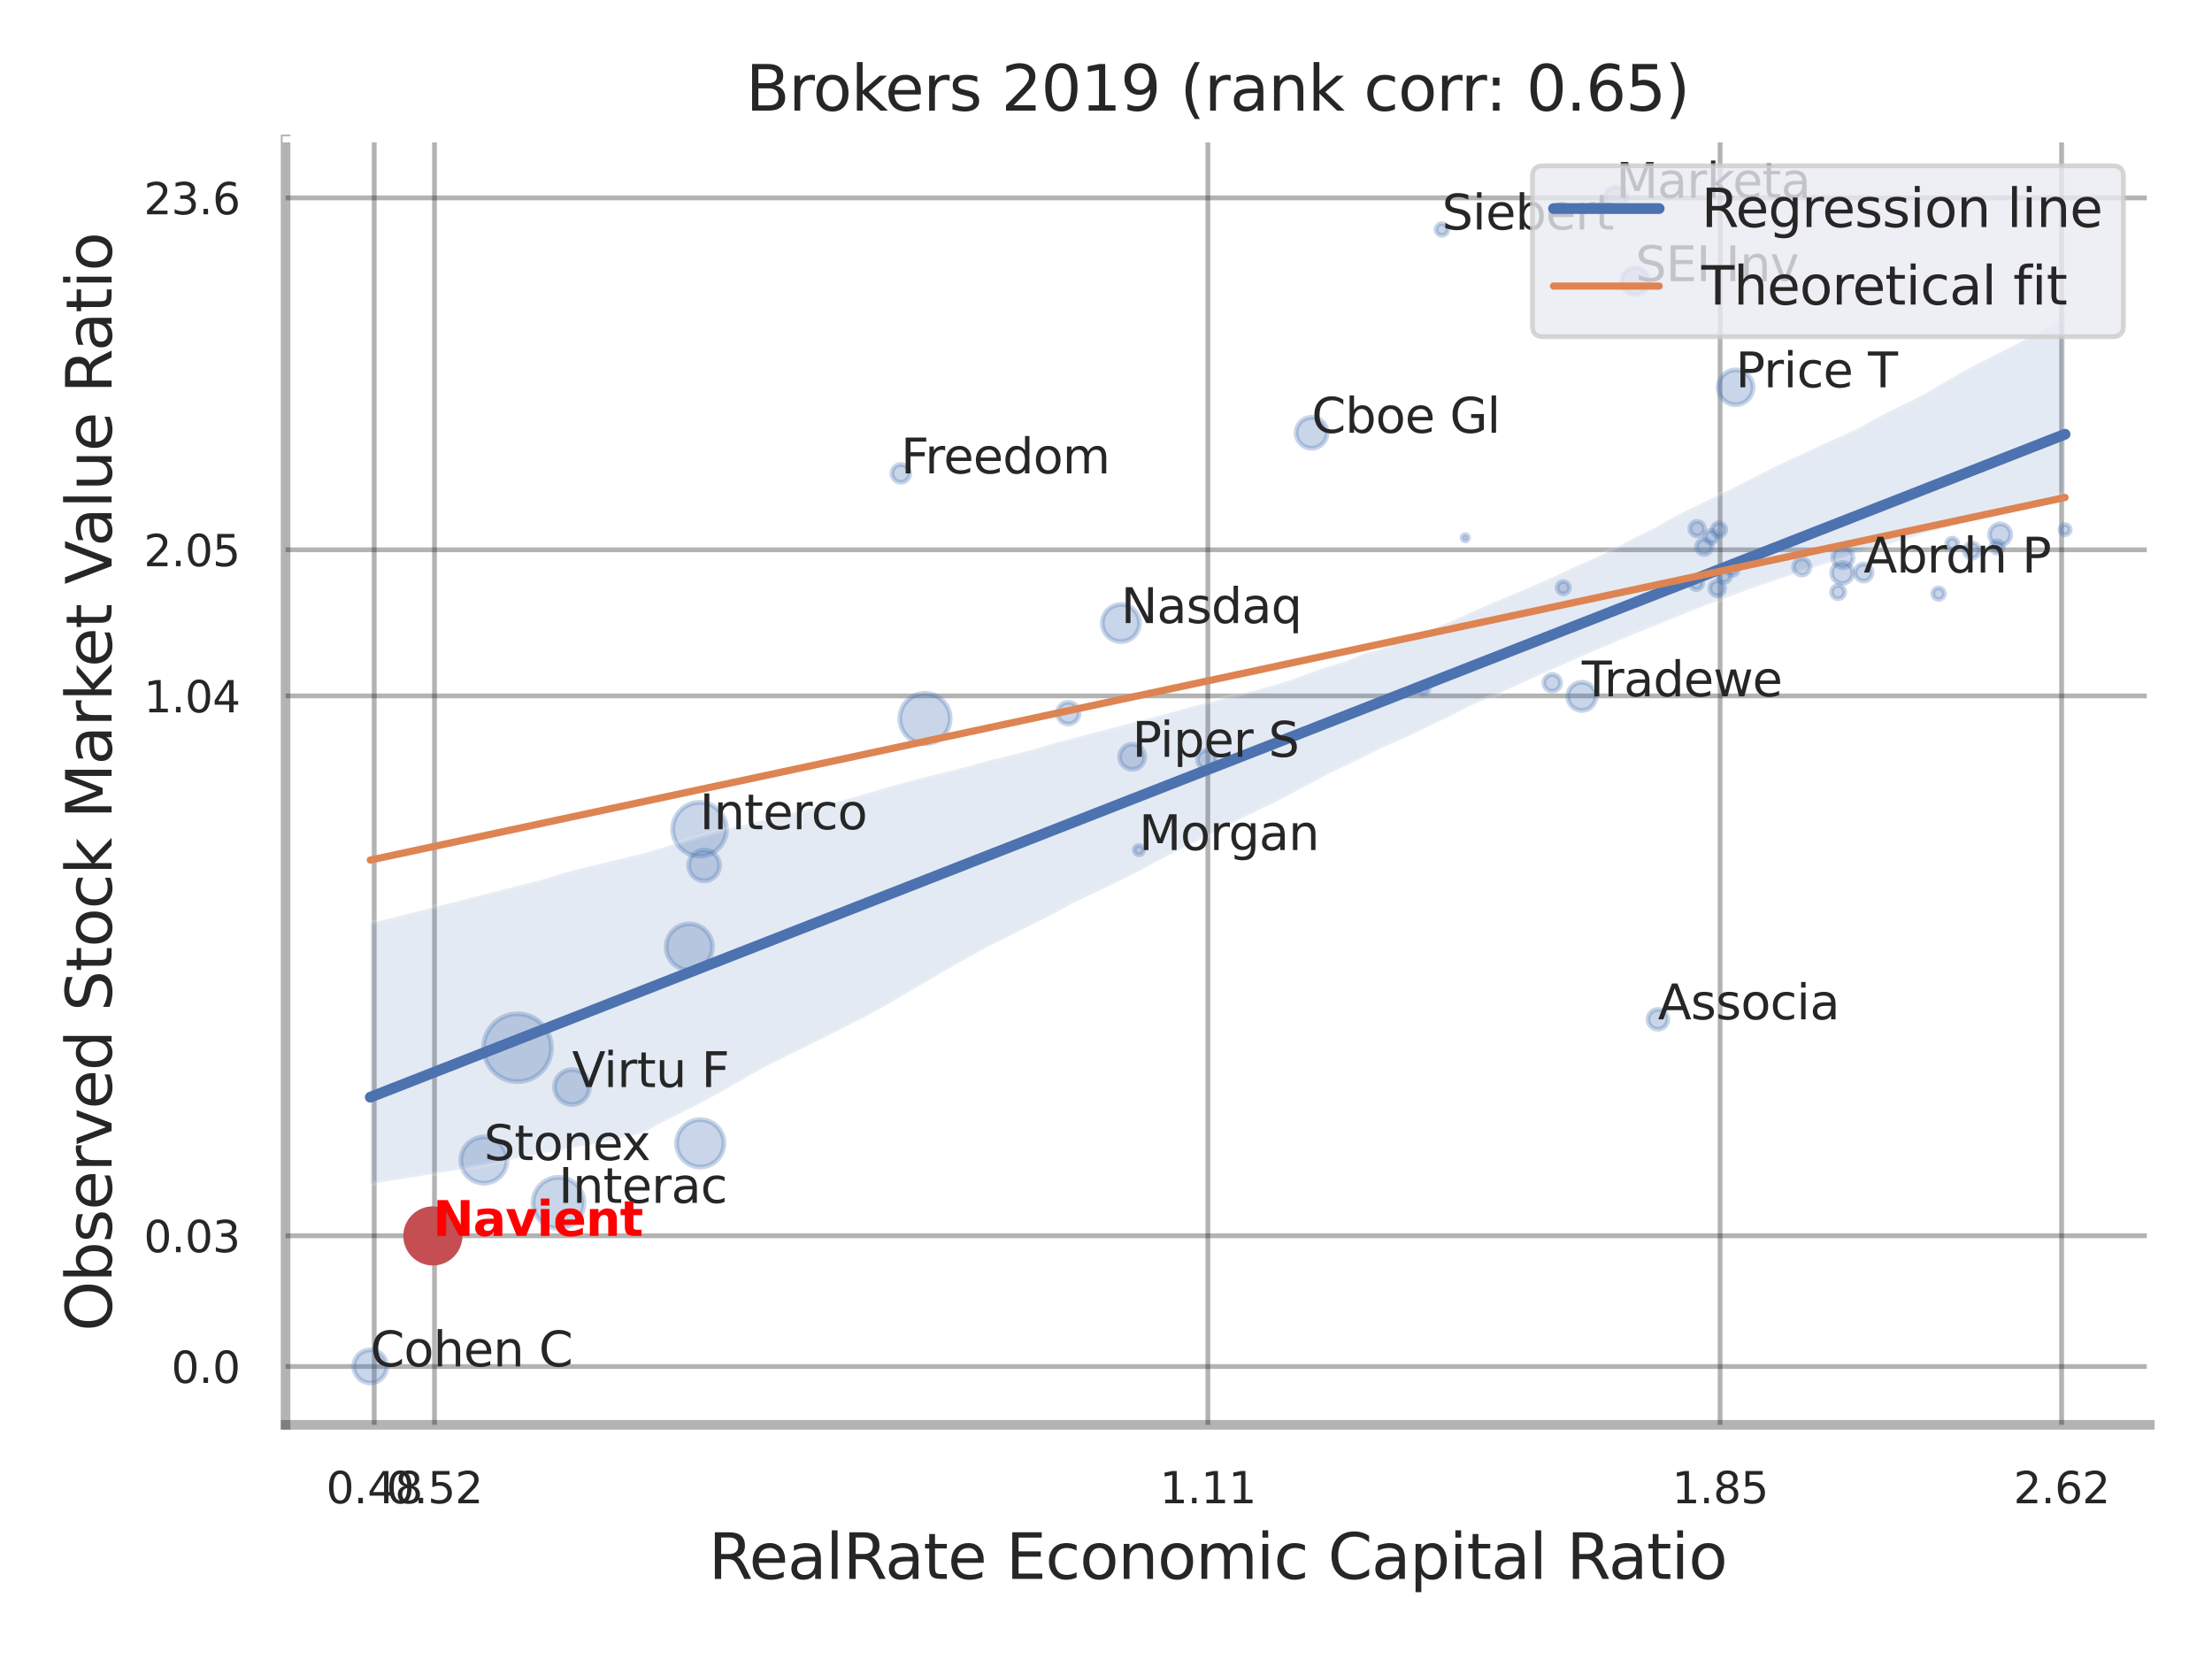 <?xml version="1.0" encoding="utf-8" standalone="no"?>
<!DOCTYPE svg PUBLIC "-//W3C//DTD SVG 1.1//EN"
  "http://www.w3.org/Graphics/SVG/1.1/DTD/svg11.dtd">
<svg xmlns:xlink="http://www.w3.org/1999/xlink" width="460.8pt" height="345.6pt" viewBox="0 0 460.8 345.6" xmlns="http://www.w3.org/2000/svg" version="1.1">
 <defs>
  <style type="text/css">*{stroke-linejoin: round; stroke-linecap: butt}</style>
 </defs>
 <g id="figure_1">
  <g id="patch_1">
   <path d="M 0 345.6 
L 460.8 345.6 
L 460.8 0 
L 0 0 
z
" style="fill: #ffffff"/>
  </g>
  <g id="axes_1">
   <g id="patch_2">
    <path d="M 59.49 296.82 
L 447.84 296.82 
L 447.84 29.04 
L 59.49 29.04 
z
" style="fill: #ffffff"/>
   </g>
   <g id="matplotlib.axis_1">
    <g id="xtick_1">
     <g id="line2d_1">
      <path d="M 77.958 296.82 
L 77.958 29.04 
" clip-path="url(#p90534268a3)" style="fill: none; stroke: #000000; stroke-opacity: 0.3; stroke-linecap: round"/>
     </g>
     <g id="text_1">
      <!-- 0.48 -->
      <g style="fill: #262626" transform="translate(67.939 313.159) scale(0.09 -0.09)">
       <defs>
        <path id="DejaVuSans-30" d="M 2034 4250 
Q 1547 4250 1301 3770 
Q 1056 3291 1056 2328 
Q 1056 1369 1301 889 
Q 1547 409 2034 409 
Q 2525 409 2770 889 
Q 3016 1369 3016 2328 
Q 3016 3291 2770 3770 
Q 2525 4250 2034 4250 
z
M 2034 4750 
Q 2819 4750 3233 4129 
Q 3647 3509 3647 2328 
Q 3647 1150 3233 529 
Q 2819 -91 2034 -91 
Q 1250 -91 836 529 
Q 422 1150 422 2328 
Q 422 3509 836 4129 
Q 1250 4750 2034 4750 
z
" transform="scale(0.016)"/>
        <path id="DejaVuSans-2e" d="M 684 794 
L 1344 794 
L 1344 0 
L 684 0 
L 684 794 
z
" transform="scale(0.016)"/>
        <path id="DejaVuSans-34" d="M 2419 4116 
L 825 1625 
L 2419 1625 
L 2419 4116 
z
M 2253 4666 
L 3047 4666 
L 3047 1625 
L 3713 1625 
L 3713 1100 
L 3047 1100 
L 3047 0 
L 2419 0 
L 2419 1100 
L 313 1100 
L 313 1709 
L 2253 4666 
z
" transform="scale(0.016)"/>
        <path id="DejaVuSans-38" d="M 2034 2216 
Q 1584 2216 1326 1975 
Q 1069 1734 1069 1313 
Q 1069 891 1326 650 
Q 1584 409 2034 409 
Q 2484 409 2743 651 
Q 3003 894 3003 1313 
Q 3003 1734 2745 1975 
Q 2488 2216 2034 2216 
z
M 1403 2484 
Q 997 2584 770 2862 
Q 544 3141 544 3541 
Q 544 4100 942 4425 
Q 1341 4750 2034 4750 
Q 2731 4750 3128 4425 
Q 3525 4100 3525 3541 
Q 3525 3141 3298 2862 
Q 3072 2584 2669 2484 
Q 3125 2378 3379 2068 
Q 3634 1759 3634 1313 
Q 3634 634 3220 271 
Q 2806 -91 2034 -91 
Q 1263 -91 848 271 
Q 434 634 434 1313 
Q 434 1759 690 2068 
Q 947 2378 1403 2484 
z
M 1172 3481 
Q 1172 3119 1398 2916 
Q 1625 2713 2034 2713 
Q 2441 2713 2670 2916 
Q 2900 3119 2900 3481 
Q 2900 3844 2670 4047 
Q 2441 4250 2034 4250 
Q 1625 4250 1398 4047 
Q 1172 3844 1172 3481 
z
" transform="scale(0.016)"/>
       </defs>
       <use xlink:href="#DejaVuSans-30"/>
       <use xlink:href="#DejaVuSans-2e" x="63.623"/>
       <use xlink:href="#DejaVuSans-34" x="95.41"/>
       <use xlink:href="#DejaVuSans-38" x="159.033"/>
      </g>
     </g>
    </g>
    <g id="xtick_2">
     <g id="line2d_2">
      <path d="M 90.512 296.82 
L 90.512 29.04 
" clip-path="url(#p90534268a3)" style="fill: none; stroke: #000000; stroke-opacity: 0.3; stroke-linecap: round"/>
     </g>
     <g id="text_2">
      <!-- 0.52 -->
      <g style="fill: #262626" transform="translate(80.493 313.159) scale(0.09 -0.09)">
       <defs>
        <path id="DejaVuSans-35" d="M 691 4666 
L 3169 4666 
L 3169 4134 
L 1269 4134 
L 1269 2991 
Q 1406 3038 1543 3061 
Q 1681 3084 1819 3084 
Q 2600 3084 3056 2656 
Q 3513 2228 3513 1497 
Q 3513 744 3044 326 
Q 2575 -91 1722 -91 
Q 1428 -91 1123 -41 
Q 819 9 494 109 
L 494 744 
Q 775 591 1075 516 
Q 1375 441 1709 441 
Q 2250 441 2565 725 
Q 2881 1009 2881 1497 
Q 2881 1984 2565 2268 
Q 2250 2553 1709 2553 
Q 1456 2553 1204 2497 
Q 953 2441 691 2322 
L 691 4666 
z
" transform="scale(0.016)"/>
        <path id="DejaVuSans-32" d="M 1228 531 
L 3431 531 
L 3431 0 
L 469 0 
L 469 531 
Q 828 903 1448 1529 
Q 2069 2156 2228 2338 
Q 2531 2678 2651 2914 
Q 2772 3150 2772 3378 
Q 2772 3750 2511 3984 
Q 2250 4219 1831 4219 
Q 1534 4219 1204 4116 
Q 875 4013 500 3803 
L 500 4441 
Q 881 4594 1212 4672 
Q 1544 4750 1819 4750 
Q 2544 4750 2975 4387 
Q 3406 4025 3406 3419 
Q 3406 3131 3298 2873 
Q 3191 2616 2906 2266 
Q 2828 2175 2409 1742 
Q 1991 1309 1228 531 
z
" transform="scale(0.016)"/>
       </defs>
       <use xlink:href="#DejaVuSans-30"/>
       <use xlink:href="#DejaVuSans-2e" x="63.623"/>
       <use xlink:href="#DejaVuSans-35" x="95.41"/>
       <use xlink:href="#DejaVuSans-32" x="159.033"/>
      </g>
     </g>
    </g>
    <g id="xtick_3">
     <g id="line2d_3">
      <path d="M 251.621 296.82 
L 251.621 29.04 
" clip-path="url(#p90534268a3)" style="fill: none; stroke: #000000; stroke-opacity: 0.3; stroke-linecap: round"/>
     </g>
     <g id="text_3">
      <!-- 1.11 -->
      <g style="fill: #262626" transform="translate(241.601 313.159) scale(0.09 -0.09)">
       <defs>
        <path id="DejaVuSans-31" d="M 794 531 
L 1825 531 
L 1825 4091 
L 703 3866 
L 703 4441 
L 1819 4666 
L 2450 4666 
L 2450 531 
L 3481 531 
L 3481 0 
L 794 0 
L 794 531 
z
" transform="scale(0.016)"/>
       </defs>
       <use xlink:href="#DejaVuSans-31"/>
       <use xlink:href="#DejaVuSans-2e" x="63.623"/>
       <use xlink:href="#DejaVuSans-31" x="95.41"/>
       <use xlink:href="#DejaVuSans-31" x="159.033"/>
      </g>
     </g>
    </g>
    <g id="xtick_4">
     <g id="line2d_4">
      <path d="M 358.329 296.82 
L 358.329 29.04 
" clip-path="url(#p90534268a3)" style="fill: none; stroke: #000000; stroke-opacity: 0.3; stroke-linecap: round"/>
     </g>
     <g id="text_4">
      <!-- 1.85 -->
      <g style="fill: #262626" transform="translate(348.31 313.159) scale(0.09 -0.09)">
       <use xlink:href="#DejaVuSans-31"/>
       <use xlink:href="#DejaVuSans-2e" x="63.623"/>
       <use xlink:href="#DejaVuSans-38" x="95.41"/>
       <use xlink:href="#DejaVuSans-35" x="159.033"/>
      </g>
     </g>
    </g>
    <g id="xtick_5">
     <g id="line2d_5">
      <path d="M 429.468 296.82 
L 429.468 29.04 
" clip-path="url(#p90534268a3)" style="fill: none; stroke: #000000; stroke-opacity: 0.3; stroke-linecap: round"/>
     </g>
     <g id="text_5">
      <!-- 2.62 -->
      <g style="fill: #262626" transform="translate(419.448 313.159) scale(0.09 -0.09)">
       <defs>
        <path id="DejaVuSans-36" d="M 2113 2584 
Q 1688 2584 1439 2293 
Q 1191 2003 1191 1497 
Q 1191 994 1439 701 
Q 1688 409 2113 409 
Q 2538 409 2786 701 
Q 3034 994 3034 1497 
Q 3034 2003 2786 2293 
Q 2538 2584 2113 2584 
z
M 3366 4563 
L 3366 3988 
Q 3128 4100 2886 4159 
Q 2644 4219 2406 4219 
Q 1781 4219 1451 3797 
Q 1122 3375 1075 2522 
Q 1259 2794 1537 2939 
Q 1816 3084 2150 3084 
Q 2853 3084 3261 2657 
Q 3669 2231 3669 1497 
Q 3669 778 3244 343 
Q 2819 -91 2113 -91 
Q 1303 -91 875 529 
Q 447 1150 447 2328 
Q 447 3434 972 4092 
Q 1497 4750 2381 4750 
Q 2619 4750 2861 4703 
Q 3103 4656 3366 4563 
z
" transform="scale(0.016)"/>
       </defs>
       <use xlink:href="#DejaVuSans-32"/>
       <use xlink:href="#DejaVuSans-2e" x="63.623"/>
       <use xlink:href="#DejaVuSans-36" x="95.41"/>
       <use xlink:href="#DejaVuSans-32" x="159.033"/>
      </g>
     </g>
    </g>
    <g id="xtick_6"/>
    <g id="xtick_7"/>
    <g id="xtick_8"/>
    <g id="text_6">
     <!-- RealRate Economic Capital Ratio -->
     <g style="fill: #262626" transform="translate(147.611 328.908) scale(0.13 -0.13)">
      <defs>
       <path id="DejaVuSans-52" d="M 2841 2188 
Q 3044 2119 3236 1894 
Q 3428 1669 3622 1275 
L 4263 0 
L 3584 0 
L 2988 1197 
Q 2756 1666 2539 1819 
Q 2322 1972 1947 1972 
L 1259 1972 
L 1259 0 
L 628 0 
L 628 4666 
L 2053 4666 
Q 2853 4666 3247 4331 
Q 3641 3997 3641 3322 
Q 3641 2881 3436 2590 
Q 3231 2300 2841 2188 
z
M 1259 4147 
L 1259 2491 
L 2053 2491 
Q 2509 2491 2742 2702 
Q 2975 2913 2975 3322 
Q 2975 3731 2742 3939 
Q 2509 4147 2053 4147 
L 1259 4147 
z
" transform="scale(0.016)"/>
       <path id="DejaVuSans-65" d="M 3597 1894 
L 3597 1613 
L 953 1613 
Q 991 1019 1311 708 
Q 1631 397 2203 397 
Q 2534 397 2845 478 
Q 3156 559 3463 722 
L 3463 178 
Q 3153 47 2828 -22 
Q 2503 -91 2169 -91 
Q 1331 -91 842 396 
Q 353 884 353 1716 
Q 353 2575 817 3079 
Q 1281 3584 2069 3584 
Q 2775 3584 3186 3129 
Q 3597 2675 3597 1894 
z
M 3022 2063 
Q 3016 2534 2758 2815 
Q 2500 3097 2075 3097 
Q 1594 3097 1305 2825 
Q 1016 2553 972 2059 
L 3022 2063 
z
" transform="scale(0.016)"/>
       <path id="DejaVuSans-61" d="M 2194 1759 
Q 1497 1759 1228 1600 
Q 959 1441 959 1056 
Q 959 750 1161 570 
Q 1363 391 1709 391 
Q 2188 391 2477 730 
Q 2766 1069 2766 1631 
L 2766 1759 
L 2194 1759 
z
M 3341 1997 
L 3341 0 
L 2766 0 
L 2766 531 
Q 2569 213 2275 61 
Q 1981 -91 1556 -91 
Q 1019 -91 701 211 
Q 384 513 384 1019 
Q 384 1609 779 1909 
Q 1175 2209 1959 2209 
L 2766 2209 
L 2766 2266 
Q 2766 2663 2505 2880 
Q 2244 3097 1772 3097 
Q 1472 3097 1187 3025 
Q 903 2953 641 2809 
L 641 3341 
Q 956 3463 1253 3523 
Q 1550 3584 1831 3584 
Q 2591 3584 2966 3190 
Q 3341 2797 3341 1997 
z
" transform="scale(0.016)"/>
       <path id="DejaVuSans-6c" d="M 603 4863 
L 1178 4863 
L 1178 0 
L 603 0 
L 603 4863 
z
" transform="scale(0.016)"/>
       <path id="DejaVuSans-74" d="M 1172 4494 
L 1172 3500 
L 2356 3500 
L 2356 3053 
L 1172 3053 
L 1172 1153 
Q 1172 725 1289 603 
Q 1406 481 1766 481 
L 2356 481 
L 2356 0 
L 1766 0 
Q 1100 0 847 248 
Q 594 497 594 1153 
L 594 3053 
L 172 3053 
L 172 3500 
L 594 3500 
L 594 4494 
L 1172 4494 
z
" transform="scale(0.016)"/>
       <path id="DejaVuSans-20" transform="scale(0.016)"/>
       <path id="DejaVuSans-45" d="M 628 4666 
L 3578 4666 
L 3578 4134 
L 1259 4134 
L 1259 2753 
L 3481 2753 
L 3481 2222 
L 1259 2222 
L 1259 531 
L 3634 531 
L 3634 0 
L 628 0 
L 628 4666 
z
" transform="scale(0.016)"/>
       <path id="DejaVuSans-63" d="M 3122 3366 
L 3122 2828 
Q 2878 2963 2633 3030 
Q 2388 3097 2138 3097 
Q 1578 3097 1268 2742 
Q 959 2388 959 1747 
Q 959 1106 1268 751 
Q 1578 397 2138 397 
Q 2388 397 2633 464 
Q 2878 531 3122 666 
L 3122 134 
Q 2881 22 2623 -34 
Q 2366 -91 2075 -91 
Q 1284 -91 818 406 
Q 353 903 353 1747 
Q 353 2603 823 3093 
Q 1294 3584 2113 3584 
Q 2378 3584 2631 3529 
Q 2884 3475 3122 3366 
z
" transform="scale(0.016)"/>
       <path id="DejaVuSans-6f" d="M 1959 3097 
Q 1497 3097 1228 2736 
Q 959 2375 959 1747 
Q 959 1119 1226 758 
Q 1494 397 1959 397 
Q 2419 397 2687 759 
Q 2956 1122 2956 1747 
Q 2956 2369 2687 2733 
Q 2419 3097 1959 3097 
z
M 1959 3584 
Q 2709 3584 3137 3096 
Q 3566 2609 3566 1747 
Q 3566 888 3137 398 
Q 2709 -91 1959 -91 
Q 1206 -91 779 398 
Q 353 888 353 1747 
Q 353 2609 779 3096 
Q 1206 3584 1959 3584 
z
" transform="scale(0.016)"/>
       <path id="DejaVuSans-6e" d="M 3513 2113 
L 3513 0 
L 2938 0 
L 2938 2094 
Q 2938 2591 2744 2837 
Q 2550 3084 2163 3084 
Q 1697 3084 1428 2787 
Q 1159 2491 1159 1978 
L 1159 0 
L 581 0 
L 581 3500 
L 1159 3500 
L 1159 2956 
Q 1366 3272 1645 3428 
Q 1925 3584 2291 3584 
Q 2894 3584 3203 3211 
Q 3513 2838 3513 2113 
z
" transform="scale(0.016)"/>
       <path id="DejaVuSans-6d" d="M 3328 2828 
Q 3544 3216 3844 3400 
Q 4144 3584 4550 3584 
Q 5097 3584 5394 3201 
Q 5691 2819 5691 2113 
L 5691 0 
L 5113 0 
L 5113 2094 
Q 5113 2597 4934 2840 
Q 4756 3084 4391 3084 
Q 3944 3084 3684 2787 
Q 3425 2491 3425 1978 
L 3425 0 
L 2847 0 
L 2847 2094 
Q 2847 2600 2669 2842 
Q 2491 3084 2119 3084 
Q 1678 3084 1418 2786 
Q 1159 2488 1159 1978 
L 1159 0 
L 581 0 
L 581 3500 
L 1159 3500 
L 1159 2956 
Q 1356 3278 1631 3431 
Q 1906 3584 2284 3584 
Q 2666 3584 2933 3390 
Q 3200 3197 3328 2828 
z
" transform="scale(0.016)"/>
       <path id="DejaVuSans-69" d="M 603 3500 
L 1178 3500 
L 1178 0 
L 603 0 
L 603 3500 
z
M 603 4863 
L 1178 4863 
L 1178 4134 
L 603 4134 
L 603 4863 
z
" transform="scale(0.016)"/>
       <path id="DejaVuSans-43" d="M 4122 4306 
L 4122 3641 
Q 3803 3938 3442 4084 
Q 3081 4231 2675 4231 
Q 1875 4231 1450 3742 
Q 1025 3253 1025 2328 
Q 1025 1406 1450 917 
Q 1875 428 2675 428 
Q 3081 428 3442 575 
Q 3803 722 4122 1019 
L 4122 359 
Q 3791 134 3420 21 
Q 3050 -91 2638 -91 
Q 1578 -91 968 557 
Q 359 1206 359 2328 
Q 359 3453 968 4101 
Q 1578 4750 2638 4750 
Q 3056 4750 3426 4639 
Q 3797 4528 4122 4306 
z
" transform="scale(0.016)"/>
       <path id="DejaVuSans-70" d="M 1159 525 
L 1159 -1331 
L 581 -1331 
L 581 3500 
L 1159 3500 
L 1159 2969 
Q 1341 3281 1617 3432 
Q 1894 3584 2278 3584 
Q 2916 3584 3314 3078 
Q 3713 2572 3713 1747 
Q 3713 922 3314 415 
Q 2916 -91 2278 -91 
Q 1894 -91 1617 61 
Q 1341 213 1159 525 
z
M 3116 1747 
Q 3116 2381 2855 2742 
Q 2594 3103 2138 3103 
Q 1681 3103 1420 2742 
Q 1159 2381 1159 1747 
Q 1159 1113 1420 752 
Q 1681 391 2138 391 
Q 2594 391 2855 752 
Q 3116 1113 3116 1747 
z
" transform="scale(0.016)"/>
      </defs>
      <use xlink:href="#DejaVuSans-52"/>
      <use xlink:href="#DejaVuSans-65" x="64.982"/>
      <use xlink:href="#DejaVuSans-61" x="126.506"/>
      <use xlink:href="#DejaVuSans-6c" x="187.785"/>
      <use xlink:href="#DejaVuSans-52" x="215.568"/>
      <use xlink:href="#DejaVuSans-61" x="282.801"/>
      <use xlink:href="#DejaVuSans-74" x="344.08"/>
      <use xlink:href="#DejaVuSans-65" x="383.289"/>
      <use xlink:href="#DejaVuSans-20" x="444.812"/>
      <use xlink:href="#DejaVuSans-45" x="476.6"/>
      <use xlink:href="#DejaVuSans-63" x="539.783"/>
      <use xlink:href="#DejaVuSans-6f" x="594.764"/>
      <use xlink:href="#DejaVuSans-6e" x="655.945"/>
      <use xlink:href="#DejaVuSans-6f" x="719.324"/>
      <use xlink:href="#DejaVuSans-6d" x="780.506"/>
      <use xlink:href="#DejaVuSans-69" x="877.918"/>
      <use xlink:href="#DejaVuSans-63" x="905.701"/>
      <use xlink:href="#DejaVuSans-20" x="960.682"/>
      <use xlink:href="#DejaVuSans-43" x="992.469"/>
      <use xlink:href="#DejaVuSans-61" x="1062.293"/>
      <use xlink:href="#DejaVuSans-70" x="1123.572"/>
      <use xlink:href="#DejaVuSans-69" x="1187.049"/>
      <use xlink:href="#DejaVuSans-74" x="1214.832"/>
      <use xlink:href="#DejaVuSans-61" x="1254.041"/>
      <use xlink:href="#DejaVuSans-6c" x="1315.32"/>
      <use xlink:href="#DejaVuSans-20" x="1343.104"/>
      <use xlink:href="#DejaVuSans-52" x="1374.891"/>
      <use xlink:href="#DejaVuSans-61" x="1442.123"/>
      <use xlink:href="#DejaVuSans-74" x="1503.402"/>
      <use xlink:href="#DejaVuSans-69" x="1542.611"/>
      <use xlink:href="#DejaVuSans-6f" x="1570.395"/>
     </g>
    </g>
   </g>
   <g id="matplotlib.axis_2">
    <g id="ytick_1">
     <g id="line2d_6">
      <path d="M 59.49 284.668 
L 447.84 284.668 
" clip-path="url(#p90534268a3)" style="fill: none; stroke: #000000; stroke-opacity: 0.3; stroke-linecap: round"/>
     </g>
     <g id="text_7">
      <!-- 0.0 -->
      <g style="fill: #262626" transform="translate(35.677 288.087) scale(0.09 -0.09)">
       <use xlink:href="#DejaVuSans-30"/>
       <use xlink:href="#DejaVuSans-2e" x="63.623"/>
       <use xlink:href="#DejaVuSans-30" x="95.41"/>
      </g>
     </g>
    </g>
    <g id="ytick_2">
     <g id="line2d_7">
      <path d="M 59.49 257.435 
L 447.84 257.435 
" clip-path="url(#p90534268a3)" style="fill: none; stroke: #000000; stroke-opacity: 0.3; stroke-linecap: round"/>
     </g>
     <g id="text_8">
      <!-- 0.03 -->
      <g style="fill: #262626" transform="translate(29.951 260.854) scale(0.09 -0.09)">
       <defs>
        <path id="DejaVuSans-33" d="M 2597 2516 
Q 3050 2419 3304 2112 
Q 3559 1806 3559 1356 
Q 3559 666 3084 287 
Q 2609 -91 1734 -91 
Q 1441 -91 1130 -33 
Q 819 25 488 141 
L 488 750 
Q 750 597 1062 519 
Q 1375 441 1716 441 
Q 2309 441 2620 675 
Q 2931 909 2931 1356 
Q 2931 1769 2642 2001 
Q 2353 2234 1838 2234 
L 1294 2234 
L 1294 2753 
L 1863 2753 
Q 2328 2753 2575 2939 
Q 2822 3125 2822 3475 
Q 2822 3834 2567 4026 
Q 2313 4219 1838 4219 
Q 1578 4219 1281 4162 
Q 984 4106 628 3988 
L 628 4550 
Q 988 4650 1302 4700 
Q 1616 4750 1894 4750 
Q 2613 4750 3031 4423 
Q 3450 4097 3450 3541 
Q 3450 3153 3228 2886 
Q 3006 2619 2597 2516 
z
" transform="scale(0.016)"/>
       </defs>
       <use xlink:href="#DejaVuSans-30"/>
       <use xlink:href="#DejaVuSans-2e" x="63.623"/>
       <use xlink:href="#DejaVuSans-30" x="95.41"/>
       <use xlink:href="#DejaVuSans-33" x="159.033"/>
      </g>
     </g>
    </g>
    <g id="ytick_3">
     <g id="line2d_8">
      <path d="M 59.49 144.97 
L 447.84 144.97 
" clip-path="url(#p90534268a3)" style="fill: none; stroke: #000000; stroke-opacity: 0.3; stroke-linecap: round"/>
     </g>
     <g id="text_9">
      <!-- 1.04 -->
      <g style="fill: #262626" transform="translate(29.951 148.389) scale(0.09 -0.09)">
       <use xlink:href="#DejaVuSans-31"/>
       <use xlink:href="#DejaVuSans-2e" x="63.623"/>
       <use xlink:href="#DejaVuSans-30" x="95.41"/>
       <use xlink:href="#DejaVuSans-34" x="159.033"/>
      </g>
     </g>
    </g>
    <g id="ytick_4">
     <g id="line2d_9">
      <path d="M 59.49 114.53 
L 447.84 114.53 
" clip-path="url(#p90534268a3)" style="fill: none; stroke: #000000; stroke-opacity: 0.3; stroke-linecap: round"/>
     </g>
     <g id="text_10">
      <!-- 2.05 -->
      <g style="fill: #262626" transform="translate(29.951 117.949) scale(0.09 -0.09)">
       <use xlink:href="#DejaVuSans-32"/>
       <use xlink:href="#DejaVuSans-2e" x="63.623"/>
       <use xlink:href="#DejaVuSans-30" x="95.41"/>
       <use xlink:href="#DejaVuSans-35" x="159.033"/>
      </g>
     </g>
    </g>
    <g id="ytick_5">
     <g id="line2d_10">
      <path d="M 59.49 41.225 
L 447.84 41.225 
" clip-path="url(#p90534268a3)" style="fill: none; stroke: #000000; stroke-opacity: 0.3; stroke-linecap: round"/>
     </g>
     <g id="text_11">
      <!-- 23.6 -->
      <g style="fill: #262626" transform="translate(29.951 44.645) scale(0.09 -0.09)">
       <use xlink:href="#DejaVuSans-32"/>
       <use xlink:href="#DejaVuSans-33" x="63.623"/>
       <use xlink:href="#DejaVuSans-2e" x="127.246"/>
       <use xlink:href="#DejaVuSans-36" x="159.033"/>
      </g>
     </g>
    </g>
    <g id="ytick_6"/>
    <g id="ytick_7"/>
    <g id="ytick_8"/>
    <g id="ytick_9"/>
    <g id="text_12">
     <!-- Observed Stock Market Value Ratio -->
     <g style="fill: #262626" transform="translate(23.247 277.332) rotate(-90) scale(0.13 -0.13)">
      <defs>
       <path id="DejaVuSans-4f" d="M 2522 4238 
Q 1834 4238 1429 3725 
Q 1025 3213 1025 2328 
Q 1025 1447 1429 934 
Q 1834 422 2522 422 
Q 3209 422 3611 934 
Q 4013 1447 4013 2328 
Q 4013 3213 3611 3725 
Q 3209 4238 2522 4238 
z
M 2522 4750 
Q 3503 4750 4090 4092 
Q 4678 3434 4678 2328 
Q 4678 1225 4090 567 
Q 3503 -91 2522 -91 
Q 1538 -91 948 565 
Q 359 1222 359 2328 
Q 359 3434 948 4092 
Q 1538 4750 2522 4750 
z
" transform="scale(0.016)"/>
       <path id="DejaVuSans-62" d="M 3116 1747 
Q 3116 2381 2855 2742 
Q 2594 3103 2138 3103 
Q 1681 3103 1420 2742 
Q 1159 2381 1159 1747 
Q 1159 1113 1420 752 
Q 1681 391 2138 391 
Q 2594 391 2855 752 
Q 3116 1113 3116 1747 
z
M 1159 2969 
Q 1341 3281 1617 3432 
Q 1894 3584 2278 3584 
Q 2916 3584 3314 3078 
Q 3713 2572 3713 1747 
Q 3713 922 3314 415 
Q 2916 -91 2278 -91 
Q 1894 -91 1617 61 
Q 1341 213 1159 525 
L 1159 0 
L 581 0 
L 581 4863 
L 1159 4863 
L 1159 2969 
z
" transform="scale(0.016)"/>
       <path id="DejaVuSans-73" d="M 2834 3397 
L 2834 2853 
Q 2591 2978 2328 3040 
Q 2066 3103 1784 3103 
Q 1356 3103 1142 2972 
Q 928 2841 928 2578 
Q 928 2378 1081 2264 
Q 1234 2150 1697 2047 
L 1894 2003 
Q 2506 1872 2764 1633 
Q 3022 1394 3022 966 
Q 3022 478 2636 193 
Q 2250 -91 1575 -91 
Q 1294 -91 989 -36 
Q 684 19 347 128 
L 347 722 
Q 666 556 975 473 
Q 1284 391 1588 391 
Q 1994 391 2212 530 
Q 2431 669 2431 922 
Q 2431 1156 2273 1281 
Q 2116 1406 1581 1522 
L 1381 1569 
Q 847 1681 609 1914 
Q 372 2147 372 2553 
Q 372 3047 722 3315 
Q 1072 3584 1716 3584 
Q 2034 3584 2315 3537 
Q 2597 3491 2834 3397 
z
" transform="scale(0.016)"/>
       <path id="DejaVuSans-72" d="M 2631 2963 
Q 2534 3019 2420 3045 
Q 2306 3072 2169 3072 
Q 1681 3072 1420 2755 
Q 1159 2438 1159 1844 
L 1159 0 
L 581 0 
L 581 3500 
L 1159 3500 
L 1159 2956 
Q 1341 3275 1631 3429 
Q 1922 3584 2338 3584 
Q 2397 3584 2469 3576 
Q 2541 3569 2628 3553 
L 2631 2963 
z
" transform="scale(0.016)"/>
       <path id="DejaVuSans-76" d="M 191 3500 
L 800 3500 
L 1894 563 
L 2988 3500 
L 3597 3500 
L 2284 0 
L 1503 0 
L 191 3500 
z
" transform="scale(0.016)"/>
       <path id="DejaVuSans-64" d="M 2906 2969 
L 2906 4863 
L 3481 4863 
L 3481 0 
L 2906 0 
L 2906 525 
Q 2725 213 2448 61 
Q 2172 -91 1784 -91 
Q 1150 -91 751 415 
Q 353 922 353 1747 
Q 353 2572 751 3078 
Q 1150 3584 1784 3584 
Q 2172 3584 2448 3432 
Q 2725 3281 2906 2969 
z
M 947 1747 
Q 947 1113 1208 752 
Q 1469 391 1925 391 
Q 2381 391 2643 752 
Q 2906 1113 2906 1747 
Q 2906 2381 2643 2742 
Q 2381 3103 1925 3103 
Q 1469 3103 1208 2742 
Q 947 2381 947 1747 
z
" transform="scale(0.016)"/>
       <path id="DejaVuSans-53" d="M 3425 4513 
L 3425 3897 
Q 3066 4069 2747 4153 
Q 2428 4238 2131 4238 
Q 1616 4238 1336 4038 
Q 1056 3838 1056 3469 
Q 1056 3159 1242 3001 
Q 1428 2844 1947 2747 
L 2328 2669 
Q 3034 2534 3370 2195 
Q 3706 1856 3706 1288 
Q 3706 609 3251 259 
Q 2797 -91 1919 -91 
Q 1588 -91 1214 -16 
Q 841 59 441 206 
L 441 856 
Q 825 641 1194 531 
Q 1563 422 1919 422 
Q 2459 422 2753 634 
Q 3047 847 3047 1241 
Q 3047 1584 2836 1778 
Q 2625 1972 2144 2069 
L 1759 2144 
Q 1053 2284 737 2584 
Q 422 2884 422 3419 
Q 422 4038 858 4394 
Q 1294 4750 2059 4750 
Q 2388 4750 2728 4690 
Q 3069 4631 3425 4513 
z
" transform="scale(0.016)"/>
       <path id="DejaVuSans-6b" d="M 581 4863 
L 1159 4863 
L 1159 1991 
L 2875 3500 
L 3609 3500 
L 1753 1863 
L 3688 0 
L 2938 0 
L 1159 1709 
L 1159 0 
L 581 0 
L 581 4863 
z
" transform="scale(0.016)"/>
       <path id="DejaVuSans-4d" d="M 628 4666 
L 1569 4666 
L 2759 1491 
L 3956 4666 
L 4897 4666 
L 4897 0 
L 4281 0 
L 4281 4097 
L 3078 897 
L 2444 897 
L 1241 4097 
L 1241 0 
L 628 0 
L 628 4666 
z
" transform="scale(0.016)"/>
       <path id="DejaVuSans-56" d="M 1831 0 
L 50 4666 
L 709 4666 
L 2188 738 
L 3669 4666 
L 4325 4666 
L 2547 0 
L 1831 0 
z
" transform="scale(0.016)"/>
       <path id="DejaVuSans-75" d="M 544 1381 
L 544 3500 
L 1119 3500 
L 1119 1403 
Q 1119 906 1312 657 
Q 1506 409 1894 409 
Q 2359 409 2629 706 
Q 2900 1003 2900 1516 
L 2900 3500 
L 3475 3500 
L 3475 0 
L 2900 0 
L 2900 538 
Q 2691 219 2414 64 
Q 2138 -91 1772 -91 
Q 1169 -91 856 284 
Q 544 659 544 1381 
z
M 1991 3584 
L 1991 3584 
z
" transform="scale(0.016)"/>
      </defs>
      <use xlink:href="#DejaVuSans-4f"/>
      <use xlink:href="#DejaVuSans-62" x="78.711"/>
      <use xlink:href="#DejaVuSans-73" x="142.188"/>
      <use xlink:href="#DejaVuSans-65" x="194.287"/>
      <use xlink:href="#DejaVuSans-72" x="255.811"/>
      <use xlink:href="#DejaVuSans-76" x="296.924"/>
      <use xlink:href="#DejaVuSans-65" x="356.104"/>
      <use xlink:href="#DejaVuSans-64" x="417.627"/>
      <use xlink:href="#DejaVuSans-20" x="481.104"/>
      <use xlink:href="#DejaVuSans-53" x="512.891"/>
      <use xlink:href="#DejaVuSans-74" x="576.367"/>
      <use xlink:href="#DejaVuSans-6f" x="615.576"/>
      <use xlink:href="#DejaVuSans-63" x="676.758"/>
      <use xlink:href="#DejaVuSans-6b" x="731.738"/>
      <use xlink:href="#DejaVuSans-20" x="789.648"/>
      <use xlink:href="#DejaVuSans-4d" x="821.436"/>
      <use xlink:href="#DejaVuSans-61" x="907.715"/>
      <use xlink:href="#DejaVuSans-72" x="968.994"/>
      <use xlink:href="#DejaVuSans-6b" x="1010.107"/>
      <use xlink:href="#DejaVuSans-65" x="1064.393"/>
      <use xlink:href="#DejaVuSans-74" x="1125.916"/>
      <use xlink:href="#DejaVuSans-20" x="1165.125"/>
      <use xlink:href="#DejaVuSans-56" x="1196.912"/>
      <use xlink:href="#DejaVuSans-61" x="1257.57"/>
      <use xlink:href="#DejaVuSans-6c" x="1318.85"/>
      <use xlink:href="#DejaVuSans-75" x="1346.633"/>
      <use xlink:href="#DejaVuSans-65" x="1410.012"/>
      <use xlink:href="#DejaVuSans-20" x="1471.535"/>
      <use xlink:href="#DejaVuSans-52" x="1503.322"/>
      <use xlink:href="#DejaVuSans-61" x="1570.555"/>
      <use xlink:href="#DejaVuSans-74" x="1631.834"/>
      <use xlink:href="#DejaVuSans-69" x="1671.043"/>
      <use xlink:href="#DejaVuSans-6f" x="1698.826"/>
     </g>
    </g>
   </g>
   <g id="PathCollection_1">
    <path d="M 300.384 49.035 
C 300.708 49.035 301.019 48.906 301.248 48.677 
C 301.477 48.448 301.606 48.137 301.606 47.814 
C 301.606 47.49 301.477 47.179 301.248 46.95 
C 301.019 46.721 300.708 46.592 300.384 46.592 
C 300.061 46.592 299.75 46.721 299.521 46.95 
C 299.292 47.179 299.163 47.49 299.163 47.814 
C 299.163 48.137 299.292 48.448 299.521 48.677 
C 299.75 48.906 300.061 49.035 300.384 49.035 
z
" clip-path="url(#p90534268a3)" style="fill: #4c72b0; fill-opacity: 0.3; stroke: #4c72b0; stroke-opacity: 0.3"/>
    <path d="M 145.879 243.114 
C 147.188 243.114 148.444 242.594 149.37 241.668 
C 150.296 240.743 150.816 239.487 150.816 238.177 
C 150.816 236.868 150.296 235.612 149.37 234.686 
C 148.444 233.76 147.188 233.24 145.879 233.24 
C 144.57 233.24 143.314 233.76 142.388 234.686 
C 141.462 235.612 140.942 236.868 140.942 238.177 
C 140.942 239.487 141.462 240.743 142.388 241.668 
C 143.314 242.594 144.57 243.114 145.879 243.114 
z
" clip-path="url(#p90534268a3)" style="fill: #4c72b0; fill-opacity: 0.3; stroke: #4c72b0; stroke-opacity: 0.3"/>
    <path d="M 107.807 225.329 
C 109.683 225.329 111.481 224.584 112.807 223.258 
C 114.133 221.932 114.878 220.133 114.878 218.258 
C 114.878 216.383 114.133 214.584 112.807 213.258 
C 111.481 211.932 109.683 211.187 107.807 211.187 
C 105.932 211.187 104.133 211.932 102.807 213.258 
C 101.481 214.584 100.736 216.383 100.736 218.258 
C 100.736 220.133 101.481 221.932 102.807 223.258 
C 104.133 224.584 105.932 225.329 107.807 225.329 
z
" clip-path="url(#p90534268a3)" style="fill: #4c72b0; fill-opacity: 0.3; stroke: #4c72b0; stroke-opacity: 0.3"/>
    <path d="M 340.682 61.374 
C 341.426 61.374 342.139 61.078 342.664 60.553 
C 343.19 60.027 343.485 59.314 343.485 58.571 
C 343.485 57.828 343.19 57.115 342.664 56.589 
C 342.139 56.064 341.426 55.769 340.682 55.769 
C 339.939 55.769 339.226 56.064 338.701 56.589 
C 338.175 57.115 337.88 57.828 337.88 58.571 
C 337.88 59.314 338.175 60.027 338.701 60.553 
C 339.226 61.078 339.939 61.374 340.682 61.374 
z
" clip-path="url(#p90534268a3)" style="fill: #4c72b0; fill-opacity: 0.3; stroke: #4c72b0; stroke-opacity: 0.3"/>
    <path d="M 143.594 202.092 
C 144.873 202.092 146.099 201.584 147.003 200.68 
C 147.907 199.776 148.415 198.55 148.415 197.272 
C 148.415 195.993 147.907 194.767 147.003 193.863 
C 146.099 192.959 144.873 192.451 143.594 192.451 
C 142.316 192.451 141.09 192.959 140.186 193.863 
C 139.282 194.767 138.774 195.993 138.774 197.272 
C 138.774 198.55 139.282 199.776 140.186 200.68 
C 141.09 201.584 142.316 202.092 143.594 202.092 
z
" clip-path="url(#p90534268a3)" style="fill: #4c72b0; fill-opacity: 0.3; stroke: #4c72b0; stroke-opacity: 0.3"/>
    <path d="M 222.544 150.816 
C 223.142 150.816 223.715 150.579 224.138 150.156 
C 224.561 149.733 224.798 149.16 224.798 148.562 
C 224.798 147.964 224.561 147.391 224.138 146.968 
C 223.715 146.545 223.142 146.307 222.544 146.307 
C 221.946 146.307 221.372 146.545 220.95 146.968 
C 220.527 147.391 220.289 147.964 220.289 148.562 
C 220.289 149.16 220.527 149.733 220.95 150.156 
C 221.372 150.579 221.946 150.816 222.544 150.816 
z
" clip-path="url(#p90534268a3)" style="fill: #4c72b0; fill-opacity: 0.3; stroke: #4c72b0; stroke-opacity: 0.3"/>
    <path d="M 100.808 246.479 
C 102.084 246.479 103.307 245.972 104.209 245.071 
C 105.111 244.169 105.617 242.946 105.617 241.67 
C 105.617 240.395 105.111 239.172 104.209 238.27 
C 103.307 237.368 102.084 236.861 100.808 236.861 
C 99.533 236.861 98.31 237.368 97.408 238.27 
C 96.506 239.172 96 240.395 96 241.67 
C 96 242.946 96.506 244.169 97.408 245.071 
C 98.31 245.972 99.533 246.479 100.808 246.479 
z
" clip-path="url(#p90534268a3)" style="fill: #4c72b0; fill-opacity: 0.3; stroke: #4c72b0; stroke-opacity: 0.3"/>
    <path d="M 187.661 100.472 
C 188.153 100.472 188.624 100.276 188.972 99.929 
C 189.32 99.581 189.515 99.109 189.515 98.617 
C 189.515 98.125 189.32 97.653 188.972 97.305 
C 188.624 96.958 188.153 96.762 187.661 96.762 
C 187.169 96.762 186.697 96.958 186.349 97.305 
C 186.001 97.653 185.806 98.125 185.806 98.617 
C 185.806 99.109 186.001 99.581 186.349 99.929 
C 186.697 100.276 187.169 100.472 187.661 100.472 
z
" clip-path="url(#p90534268a3)" style="fill: #4c72b0; fill-opacity: 0.3; stroke: #4c72b0; stroke-opacity: 0.3"/>
    <path d="M 251.37 160.142 
C 251.88 160.142 252.369 159.94 252.729 159.579 
C 253.09 159.219 253.292 158.73 253.292 158.22 
C 253.292 157.71 253.09 157.221 252.729 156.86 
C 252.369 156.5 251.88 156.297 251.37 156.297 
C 250.86 156.297 250.371 156.5 250.01 156.86 
C 249.65 157.221 249.447 157.71 249.447 158.22 
C 249.447 158.73 249.65 159.219 250.01 159.579 
C 250.371 159.94 250.86 160.142 251.37 160.142 
z
" clip-path="url(#p90534268a3)" style="fill: #4c72b0; fill-opacity: 0.3; stroke: #4c72b0; stroke-opacity: 0.3"/>
    <path d="M 146.685 183.505 
C 147.537 183.505 148.355 183.166 148.957 182.564 
C 149.56 181.961 149.899 181.143 149.899 180.291 
C 149.899 179.439 149.56 178.621 148.957 178.018 
C 148.355 177.416 147.537 177.077 146.685 177.077 
C 145.832 177.077 145.015 177.416 144.412 178.018 
C 143.809 178.621 143.471 179.439 143.471 180.291 
C 143.471 181.143 143.809 181.961 144.412 182.564 
C 145.015 183.166 145.832 183.505 146.685 183.505 
z
" clip-path="url(#p90534268a3)" style="fill: #4c72b0; fill-opacity: 0.3; stroke: #4c72b0; stroke-opacity: 0.3"/>
    <path d="M 361.56 84.306 
C 362.52 84.306 363.442 83.925 364.121 83.245 
C 364.801 82.566 365.182 81.644 365.182 80.684 
C 365.182 79.723 364.801 78.801 364.121 78.122 
C 363.442 77.443 362.52 77.061 361.56 77.061 
C 360.599 77.061 359.677 77.443 358.998 78.122 
C 358.319 78.801 357.937 79.723 357.937 80.684 
C 357.937 81.644 358.319 82.566 358.998 83.245 
C 359.677 83.925 360.599 84.306 361.56 84.306 
z
" clip-path="url(#p90534268a3)" style="fill: #4c72b0; fill-opacity: 0.3; stroke: #4c72b0; stroke-opacity: 0.3"/>
    <path d="M 233.51 133.663 
C 234.536 133.663 235.52 133.256 236.245 132.53 
C 236.971 131.805 237.378 130.821 237.378 129.795 
C 237.378 128.769 236.971 127.785 236.245 127.059 
C 235.52 126.334 234.536 125.926 233.51 125.926 
C 232.484 125.926 231.5 126.334 230.774 127.059 
C 230.049 127.785 229.641 128.769 229.641 129.795 
C 229.641 130.821 230.049 131.805 230.774 132.53 
C 231.5 133.256 232.484 133.663 233.51 133.663 
z
" clip-path="url(#p90534268a3)" style="fill: #4c72b0; fill-opacity: 0.3; stroke: #4c72b0; stroke-opacity: 0.3"/>
    <path d="M 192.697 154.939 
C 194.089 154.939 195.425 154.386 196.41 153.401 
C 197.394 152.417 197.947 151.081 197.947 149.689 
C 197.947 148.296 197.394 146.961 196.41 145.976 
C 195.425 144.991 194.089 144.438 192.697 144.438 
C 191.304 144.438 189.969 144.991 188.984 145.976 
C 188 146.961 187.446 148.296 187.446 149.689 
C 187.446 151.081 188 152.417 188.984 153.401 
C 189.969 154.386 191.304 154.939 192.697 154.939 
z
" clip-path="url(#p90534268a3)" style="fill: #4c72b0; fill-opacity: 0.3; stroke: #4c72b0; stroke-opacity: 0.3"/>
    <path d="M 237.259 178.073 
C 237.52 178.073 237.771 177.969 237.956 177.784 
C 238.14 177.599 238.244 177.349 238.244 177.088 
C 238.244 176.827 238.14 176.576 237.956 176.391 
C 237.771 176.207 237.52 176.103 237.259 176.103 
C 236.998 176.103 236.747 176.207 236.563 176.391 
C 236.378 176.576 236.274 176.827 236.274 177.088 
C 236.274 177.349 236.378 177.599 236.563 177.784 
C 236.747 177.969 236.998 178.073 237.259 178.073 
z
" clip-path="url(#p90534268a3)" style="fill: #4c72b0; fill-opacity: 0.3; stroke: #4c72b0; stroke-opacity: 0.3"/>
    <path d="M 235.859 160.276 
C 236.554 160.276 237.221 160 237.712 159.509 
C 238.203 159.017 238.479 158.351 238.479 157.656 
C 238.479 156.961 238.203 156.295 237.712 155.804 
C 237.221 155.312 236.554 155.036 235.859 155.036 
C 235.165 155.036 234.498 155.312 234.007 155.804 
C 233.516 156.295 233.24 156.961 233.24 157.656 
C 233.24 158.351 233.516 159.017 234.007 159.509 
C 234.498 160 235.165 160.276 235.859 160.276 
z
" clip-path="url(#p90534268a3)" style="fill: #4c72b0; fill-opacity: 0.3; stroke: #4c72b0; stroke-opacity: 0.3"/>
    <path d="M 77.142 288.094 
C 78.056 288.094 78.933 287.731 79.579 287.085 
C 80.225 286.439 80.588 285.562 80.588 284.648 
C 80.588 283.734 80.225 282.858 79.579 282.212 
C 78.933 281.565 78.056 281.202 77.142 281.202 
C 76.228 281.202 75.352 281.565 74.706 282.212 
C 74.06 282.858 73.696 283.734 73.696 284.648 
C 73.696 285.562 74.06 286.439 74.706 287.085 
C 75.352 287.731 76.228 288.094 77.142 288.094 
z
" clip-path="url(#p90534268a3)" style="fill: #4c72b0; fill-opacity: 0.3; stroke: #4c72b0; stroke-opacity: 0.3"/>
    <path d="M 336.63 43.477 
C 337.23 43.477 337.807 43.239 338.232 42.814 
C 338.656 42.389 338.895 41.813 338.895 41.212 
C 338.895 40.611 338.656 40.035 338.232 39.61 
C 337.807 39.185 337.23 38.946 336.63 38.946 
C 336.029 38.946 335.453 39.185 335.028 39.61 
C 334.603 40.035 334.364 40.611 334.364 41.212 
C 334.364 41.813 334.603 42.389 335.028 42.814 
C 335.453 43.239 336.029 43.477 336.63 43.477 
z
" clip-path="url(#p90534268a3)" style="fill: #4c72b0; fill-opacity: 0.3; stroke: #4c72b0; stroke-opacity: 0.3"/>
    <path d="M 416.659 113.564 
C 417.246 113.564 417.808 113.33 418.223 112.916 
C 418.638 112.501 418.871 111.938 418.871 111.351 
C 418.871 110.764 418.638 110.201 418.223 109.786 
C 417.808 109.371 417.246 109.138 416.659 109.138 
C 416.072 109.138 415.509 109.371 415.094 109.786 
C 414.679 110.201 414.446 110.764 414.446 111.351 
C 414.446 111.938 414.679 112.501 415.094 112.916 
C 415.509 113.33 416.072 113.564 416.659 113.564 
z
" clip-path="url(#p90534268a3)" style="fill: #4c72b0; fill-opacity: 0.3; stroke: #4c72b0; stroke-opacity: 0.3"/>
    <path d="M 383.768 121.552 
C 384.35 121.552 384.908 121.32 385.32 120.909 
C 385.732 120.497 385.963 119.938 385.963 119.356 
C 385.963 118.774 385.732 118.215 385.32 117.804 
C 384.908 117.392 384.35 117.161 383.768 117.161 
C 383.185 117.161 382.627 117.392 382.215 117.804 
C 381.803 118.215 381.572 118.774 381.572 119.356 
C 381.572 119.938 381.803 120.497 382.215 120.909 
C 382.627 121.32 383.185 121.552 383.768 121.552 
z
" clip-path="url(#p90534268a3)" style="fill: #4c72b0; fill-opacity: 0.3; stroke: #4c72b0; stroke-opacity: 0.3"/>
    <path d="M 357.733 124.104 
C 358.142 124.104 358.535 123.941 358.824 123.651 
C 359.114 123.362 359.276 122.969 359.276 122.56 
C 359.276 122.15 359.114 121.758 358.824 121.468 
C 358.535 121.179 358.142 121.016 357.733 121.016 
C 357.323 121.016 356.931 121.179 356.641 121.468 
C 356.352 121.758 356.189 122.15 356.189 122.56 
C 356.189 122.969 356.352 123.362 356.641 123.651 
C 356.931 123.941 357.323 124.104 357.733 124.104 
z
" clip-path="url(#p90534268a3)" style="fill: #4c72b0; fill-opacity: 0.3; stroke: #4c72b0; stroke-opacity: 0.3"/>
    <path d="M 359.202 121.3 
C 359.569 121.3 359.921 121.154 360.181 120.895 
C 360.44 120.635 360.586 120.283 360.586 119.916 
C 360.586 119.548 360.44 119.196 360.181 118.937 
C 359.921 118.677 359.569 118.531 359.202 118.531 
C 358.834 118.531 358.482 118.677 358.223 118.937 
C 357.963 119.196 357.817 119.548 357.817 119.916 
C 357.817 120.283 357.963 120.635 358.223 120.895 
C 358.482 121.154 358.834 121.3 359.202 121.3 
z
" clip-path="url(#p90534268a3)" style="fill: #4c72b0; fill-opacity: 0.3; stroke: #4c72b0; stroke-opacity: 0.3"/>
    <path d="M 360.878 119.867 
C 361.221 119.867 361.55 119.73 361.793 119.487 
C 362.035 119.245 362.172 118.916 362.172 118.572 
C 362.172 118.229 362.035 117.9 361.793 117.657 
C 361.55 117.414 361.221 117.278 360.878 117.278 
C 360.534 117.278 360.205 117.414 359.962 117.657 
C 359.72 117.9 359.583 118.229 359.583 118.572 
C 359.583 118.916 359.72 119.245 359.962 119.487 
C 360.205 119.73 360.534 119.867 360.878 119.867 
z
" clip-path="url(#p90534268a3)" style="fill: #4c72b0; fill-opacity: 0.3; stroke: #4c72b0; stroke-opacity: 0.3"/>
    <path d="M 358.084 111.758 
C 358.462 111.758 358.824 111.608 359.091 111.34 
C 359.358 111.073 359.508 110.711 359.508 110.333 
C 359.508 109.956 359.358 109.594 359.091 109.327 
C 358.824 109.059 358.462 108.909 358.084 108.909 
C 357.707 108.909 357.344 109.059 357.077 109.327 
C 356.81 109.594 356.66 109.956 356.66 110.333 
C 356.66 110.711 356.81 111.073 357.077 111.34 
C 357.344 111.608 357.707 111.758 358.084 111.758 
z
" clip-path="url(#p90534268a3)" style="fill: #4c72b0; fill-opacity: 0.3; stroke: #4c72b0; stroke-opacity: 0.3"/>
    <path d="M 325.664 123.711 
C 326.003 123.711 326.329 123.576 326.569 123.336 
C 326.809 123.096 326.944 122.77 326.944 122.431 
C 326.944 122.091 326.809 121.765 326.569 121.525 
C 326.329 121.285 326.003 121.15 325.664 121.15 
C 325.324 121.15 324.998 121.285 324.758 121.525 
C 324.518 121.765 324.383 122.091 324.383 122.431 
C 324.383 122.77 324.518 123.096 324.758 123.336 
C 324.998 123.576 325.324 123.711 325.664 123.711 
z
" clip-path="url(#p90534268a3)" style="fill: #4c72b0; fill-opacity: 0.3; stroke: #4c72b0; stroke-opacity: 0.3"/>
    <path d="M 356.486 113.161 
C 356.837 113.161 357.174 113.021 357.423 112.773 
C 357.672 112.524 357.811 112.187 357.811 111.835 
C 357.811 111.484 357.672 111.147 357.423 110.898 
C 357.174 110.649 356.837 110.51 356.486 110.51 
C 356.134 110.51 355.797 110.649 355.548 110.898 
C 355.3 111.147 355.16 111.484 355.16 111.835 
C 355.16 112.187 355.3 112.524 355.548 112.773 
C 355.797 113.021 356.134 113.161 356.486 113.161 
z
" clip-path="url(#p90534268a3)" style="fill: #4c72b0; fill-opacity: 0.3; stroke: #4c72b0; stroke-opacity: 0.3"/>
    <path d="M 273.237 93.378 
C 274.091 93.378 274.911 93.039 275.515 92.434 
C 276.12 91.83 276.459 91.01 276.459 90.155 
C 276.459 89.301 276.12 88.481 275.515 87.876 
C 274.911 87.272 274.091 86.932 273.237 86.932 
C 272.382 86.932 271.562 87.272 270.958 87.876 
C 270.353 88.481 270.014 89.301 270.014 90.155 
C 270.014 91.01 270.353 91.83 270.958 92.434 
C 271.562 93.039 272.382 93.378 273.237 93.378 
z
" clip-path="url(#p90534268a3)" style="fill: #4c72b0; fill-opacity: 0.3; stroke: #4c72b0; stroke-opacity: 0.3"/>
    <path d="M 323.354 143.984 
C 323.815 143.984 324.257 143.801 324.583 143.475 
C 324.909 143.149 325.092 142.707 325.092 142.246 
C 325.092 141.785 324.909 141.343 324.583 141.017 
C 324.257 140.691 323.815 140.508 323.354 140.508 
C 322.893 140.508 322.451 140.691 322.125 141.017 
C 321.799 141.343 321.616 141.785 321.616 142.246 
C 321.616 142.707 321.799 143.149 322.125 143.475 
C 322.451 143.801 322.893 143.984 323.354 143.984 
z
" clip-path="url(#p90534268a3)" style="fill: #4c72b0; fill-opacity: 0.3; stroke: #4c72b0; stroke-opacity: 0.3"/>
    <path d="M 116.348 255.896 
C 117.758 255.896 119.111 255.336 120.108 254.339 
C 121.105 253.342 121.665 251.99 121.665 250.58 
C 121.665 249.17 121.105 247.817 120.108 246.82 
C 119.111 245.823 117.758 245.263 116.348 245.263 
C 114.938 245.263 113.586 245.823 112.589 246.82 
C 111.592 247.817 111.032 249.17 111.032 250.58 
C 111.032 251.99 111.592 253.342 112.589 254.339 
C 113.586 255.336 114.938 255.896 116.348 255.896 
z
" clip-path="url(#p90534268a3)" style="fill: #4c72b0; fill-opacity: 0.3; stroke: #4c72b0; stroke-opacity: 0.3"/>
    <path d="M 382.908 124.717 
C 383.272 124.717 383.621 124.572 383.879 124.315 
C 384.136 124.057 384.281 123.708 384.281 123.344 
C 384.281 122.979 384.136 122.63 383.879 122.373 
C 383.621 122.115 383.272 121.97 382.908 121.97 
C 382.543 121.97 382.194 122.115 381.936 122.373 
C 381.679 122.63 381.534 122.979 381.534 123.344 
C 381.534 123.708 381.679 124.057 381.936 124.315 
C 382.194 124.572 382.543 124.717 382.908 124.717 
z
" clip-path="url(#p90534268a3)" style="fill: #4c72b0; fill-opacity: 0.3; stroke: #4c72b0; stroke-opacity: 0.3"/>
    <path d="M 410.796 116.271 
C 411.217 116.271 411.62 116.104 411.917 115.806 
C 412.214 115.509 412.381 115.106 412.381 114.685 
C 412.381 114.265 412.214 113.862 411.917 113.565 
C 411.62 113.267 411.217 113.1 410.796 113.1 
C 410.376 113.1 409.972 113.267 409.675 113.565 
C 409.378 113.862 409.211 114.265 409.211 114.685 
C 409.211 115.106 409.378 115.509 409.675 115.806 
C 409.972 116.104 410.376 116.271 410.796 116.271 
z
" clip-path="url(#p90534268a3)" style="fill: #4c72b0; fill-opacity: 0.3; stroke: #4c72b0; stroke-opacity: 0.3"/>
    <path d="M 403.839 124.861 
C 404.159 124.861 404.465 124.734 404.691 124.508 
C 404.917 124.282 405.044 123.975 405.044 123.656 
C 405.044 123.336 404.917 123.03 404.691 122.804 
C 404.465 122.578 404.159 122.451 403.839 122.451 
C 403.52 122.451 403.213 122.578 402.987 122.804 
C 402.761 123.03 402.634 123.336 402.634 123.656 
C 402.634 123.975 402.761 124.282 402.987 124.508 
C 403.213 124.734 403.52 124.861 403.839 124.861 
z
" clip-path="url(#p90534268a3)" style="fill: #4c72b0; fill-opacity: 0.3; stroke: #4c72b0; stroke-opacity: 0.3"/>
    <path d="M 355.011 115.517 
C 355.437 115.517 355.846 115.347 356.148 115.046 
C 356.449 114.744 356.619 114.335 356.619 113.908 
C 356.619 113.482 356.449 113.073 356.148 112.771 
C 355.846 112.47 355.437 112.3 355.011 112.3 
C 354.584 112.3 354.175 112.47 353.874 112.771 
C 353.572 113.073 353.402 113.482 353.402 113.908 
C 353.402 114.335 353.572 114.744 353.874 115.046 
C 354.175 115.347 354.584 115.517 355.011 115.517 
z
" clip-path="url(#p90534268a3)" style="fill: #4c72b0; fill-opacity: 0.3; stroke: #4c72b0; stroke-opacity: 0.3"/>
    <path d="M 353.377 122.811 
C 353.721 122.811 354.051 122.675 354.295 122.431 
C 354.538 122.188 354.675 121.857 354.675 121.513 
C 354.675 121.168 354.538 120.838 354.295 120.595 
C 354.051 120.351 353.721 120.214 353.377 120.214 
C 353.032 120.214 352.702 120.351 352.458 120.595 
C 352.215 120.838 352.078 121.168 352.078 121.513 
C 352.078 121.857 352.215 122.188 352.458 122.431 
C 352.702 122.675 353.032 122.811 353.377 122.811 
z
" clip-path="url(#p90534268a3)" style="fill: #4c72b0; fill-opacity: 0.3; stroke: #4c72b0; stroke-opacity: 0.3"/>
    <path d="M 296.549 144.648 
C 296.849 144.648 297.137 144.528 297.35 144.316 
C 297.562 144.104 297.681 143.816 297.681 143.516 
C 297.681 143.215 297.562 142.928 297.35 142.715 
C 297.137 142.503 296.849 142.384 296.549 142.384 
C 296.249 142.384 295.961 142.503 295.749 142.715 
C 295.537 142.928 295.417 143.215 295.417 143.516 
C 295.417 143.816 295.537 144.104 295.749 144.316 
C 295.961 144.528 296.249 144.648 296.549 144.648 
z
" clip-path="url(#p90534268a3)" style="fill: #4c72b0; fill-opacity: 0.3; stroke: #4c72b0; stroke-opacity: 0.3"/>
    <path d="M 353.538 111.65 
C 353.941 111.65 354.329 111.49 354.614 111.204 
C 354.9 110.919 355.06 110.532 355.06 110.128 
C 355.06 109.724 354.9 109.337 354.614 109.052 
C 354.329 108.766 353.941 108.606 353.538 108.606 
C 353.134 108.606 352.747 108.766 352.461 109.052 
C 352.176 109.337 352.015 109.724 352.015 110.128 
C 352.015 110.532 352.176 110.919 352.461 111.204 
C 352.747 111.49 353.134 111.65 353.538 111.65 
z
" clip-path="url(#p90534268a3)" style="fill: #4c72b0; fill-opacity: 0.3; stroke: #4c72b0; stroke-opacity: 0.3"/>
    <path d="M 430.188 111.403 
C 430.469 111.403 430.739 111.291 430.938 111.092 
C 431.137 110.893 431.249 110.623 431.249 110.342 
C 431.249 110.06 431.137 109.79 430.938 109.591 
C 430.739 109.392 430.469 109.28 430.188 109.28 
C 429.906 109.28 429.636 109.392 429.437 109.591 
C 429.238 109.79 429.127 110.06 429.127 110.342 
C 429.127 110.623 429.238 110.893 429.437 111.092 
C 429.636 111.291 429.906 111.403 430.188 111.403 
z
" clip-path="url(#p90534268a3)" style="fill: #4c72b0; fill-opacity: 0.3; stroke: #4c72b0; stroke-opacity: 0.3"/>
    <path d="M 305.239 112.704 
C 305.416 112.704 305.587 112.634 305.712 112.508 
C 305.838 112.383 305.908 112.212 305.908 112.035 
C 305.908 111.857 305.838 111.686 305.712 111.561 
C 305.587 111.435 305.416 111.365 305.239 111.365 
C 305.061 111.365 304.891 111.435 304.765 111.561 
C 304.639 111.686 304.569 111.857 304.569 112.035 
C 304.569 112.212 304.639 112.383 304.765 112.508 
C 304.891 112.634 305.061 112.704 305.239 112.704 
z
" clip-path="url(#p90534268a3)" style="fill: #4c72b0; fill-opacity: 0.3; stroke: #4c72b0; stroke-opacity: 0.3"/>
    <path d="M 406.693 114.429 
C 407.002 114.429 407.298 114.306 407.517 114.088 
C 407.735 113.869 407.858 113.573 407.858 113.264 
C 407.858 112.955 407.735 112.659 407.517 112.441 
C 407.298 112.222 407.002 112.1 406.693 112.1 
C 406.384 112.1 406.088 112.222 405.87 112.441 
C 405.651 112.659 405.528 112.955 405.528 113.264 
C 405.528 113.573 405.651 113.869 405.87 114.088 
C 406.088 114.306 406.384 114.429 406.693 114.429 
z
" clip-path="url(#p90534268a3)" style="fill: #4c72b0; fill-opacity: 0.3; stroke: #4c72b0; stroke-opacity: 0.3"/>
    <path d="M 375.352 119.802 
C 375.807 119.802 376.243 119.621 376.564 119.3 
C 376.886 118.979 377.066 118.543 377.066 118.088 
C 377.066 117.633 376.886 117.197 376.564 116.876 
C 376.243 116.555 375.807 116.374 375.352 116.374 
C 374.898 116.374 374.462 116.555 374.14 116.876 
C 373.819 117.197 373.638 117.633 373.638 118.088 
C 373.638 118.543 373.819 118.979 374.14 119.3 
C 374.462 119.621 374.898 119.802 375.352 119.802 
z
" clip-path="url(#p90534268a3)" style="fill: #4c72b0; fill-opacity: 0.3; stroke: #4c72b0; stroke-opacity: 0.3"/>
    <path d="M 383.91 118.274 
C 384.467 118.274 385.001 118.053 385.395 117.659 
C 385.789 117.265 386.011 116.731 386.011 116.173 
C 386.011 115.616 385.789 115.082 385.395 114.688 
C 385.001 114.294 384.467 114.072 383.91 114.072 
C 383.353 114.072 382.818 114.294 382.424 114.688 
C 382.03 115.082 381.809 115.616 381.809 116.173 
C 381.809 116.731 382.03 117.265 382.424 117.659 
C 382.818 118.053 383.353 118.274 383.91 118.274 
z
" clip-path="url(#p90534268a3)" style="fill: #4c72b0; fill-opacity: 0.3; stroke: #4c72b0; stroke-opacity: 0.3"/>
    <path d="M 416.056 115.231 
C 416.396 115.231 416.721 115.096 416.961 114.856 
C 417.201 114.616 417.336 114.291 417.336 113.951 
C 417.336 113.612 417.201 113.286 416.961 113.047 
C 416.721 112.807 416.396 112.672 416.056 112.672 
C 415.717 112.672 415.391 112.807 415.151 113.047 
C 414.911 113.286 414.777 113.612 414.777 113.951 
C 414.777 114.291 414.911 114.616 415.151 114.856 
C 415.391 115.096 415.717 115.231 416.056 115.231 
z
" clip-path="url(#p90534268a3)" style="fill: #4c72b0; fill-opacity: 0.3; stroke: #4c72b0; stroke-opacity: 0.3"/>
    <path d="M 388.22 121.046 
C 388.69 121.046 389.142 120.859 389.474 120.527 
C 389.807 120.194 389.994 119.743 389.994 119.272 
C 389.994 118.802 389.807 118.351 389.474 118.018 
C 389.142 117.685 388.69 117.499 388.22 117.499 
C 387.75 117.499 387.298 117.685 386.966 118.018 
C 386.633 118.351 386.446 118.802 386.446 119.272 
C 386.446 119.743 386.633 120.194 386.966 120.527 
C 387.298 120.859 387.75 121.046 388.22 121.046 
z
" clip-path="url(#p90534268a3)" style="fill: #4c72b0; fill-opacity: 0.3; stroke: #4c72b0; stroke-opacity: 0.3"/>
    <path d="M 145.743 178.352 
C 147.23 178.352 148.655 177.762 149.706 176.711 
C 150.757 175.66 151.348 174.234 151.348 172.748 
C 151.348 171.262 150.757 169.836 149.706 168.785 
C 148.655 167.734 147.23 167.143 145.743 167.143 
C 144.257 167.143 142.831 167.734 141.78 168.785 
C 140.729 169.836 140.139 171.262 140.139 172.748 
C 140.139 174.234 140.729 175.66 141.78 176.711 
C 142.831 177.762 144.257 178.352 145.743 178.352 
z
" clip-path="url(#p90534268a3)" style="fill: #4c72b0; fill-opacity: 0.3; stroke: #4c72b0; stroke-opacity: 0.3"/>
    <path d="M 119.162 230.093 
C 120.128 230.093 121.055 229.71 121.738 229.026 
C 122.421 228.343 122.805 227.417 122.805 226.451 
C 122.805 225.485 122.421 224.558 121.738 223.875 
C 121.055 223.192 120.128 222.808 119.162 222.808 
C 118.196 222.808 117.27 223.192 116.587 223.875 
C 115.904 224.558 115.52 225.485 115.52 226.451 
C 115.52 227.417 115.904 228.343 116.587 229.026 
C 117.27 229.71 118.196 230.093 119.162 230.093 
z
" clip-path="url(#p90534268a3)" style="fill: #4c72b0; fill-opacity: 0.3; stroke: #4c72b0; stroke-opacity: 0.3"/>
    <path d="M 90.173 263.11 
C 91.671 263.11 93.107 262.515 94.165 261.456 
C 95.224 260.397 95.819 258.961 95.819 257.464 
C 95.819 255.966 95.224 254.53 94.165 253.472 
C 93.107 252.413 91.671 251.818 90.173 251.818 
C 88.676 251.818 87.24 252.413 86.181 253.472 
C 85.122 254.53 84.527 255.966 84.527 257.464 
C 84.527 258.961 85.122 260.397 86.181 261.456 
C 87.24 262.515 88.676 263.11 90.173 263.11 
z
" clip-path="url(#p90534268a3)" style="fill: #4c72b0; fill-opacity: 0.3; stroke: #4c72b0; stroke-opacity: 0.3"/>
    <path d="M 345.373 214.412 
C 345.921 214.412 346.446 214.194 346.833 213.807 
C 347.22 213.42 347.438 212.895 347.438 212.347 
C 347.438 211.8 347.22 211.275 346.833 210.888 
C 346.446 210.501 345.921 210.283 345.373 210.283 
C 344.826 210.283 344.301 210.501 343.914 210.888 
C 343.527 211.275 343.309 211.8 343.309 212.347 
C 343.309 212.895 343.527 213.42 343.914 213.807 
C 344.301 214.194 344.826 214.412 345.373 214.412 
z
" clip-path="url(#p90534268a3)" style="fill: #4c72b0; fill-opacity: 0.3; stroke: #4c72b0; stroke-opacity: 0.3"/>
    <path d="M 329.522 147.995 
C 330.299 147.995 331.044 147.686 331.594 147.137 
C 332.143 146.588 332.452 145.842 332.452 145.065 
C 332.452 144.288 332.143 143.543 331.594 142.994 
C 331.044 142.444 330.299 142.136 329.522 142.136 
C 328.745 142.136 328 142.444 327.45 142.994 
C 326.901 143.543 326.592 144.288 326.592 145.065 
C 326.592 145.842 326.901 146.588 327.45 147.137 
C 328 147.686 328.745 147.995 329.522 147.995 
z
" clip-path="url(#p90534268a3)" style="fill: #4c72b0; fill-opacity: 0.3; stroke: #4c72b0; stroke-opacity: 0.3"/>
   </g>
   <g id="PolyCollection_1">
    <defs>
     <path id="mb2271be252" d="M 77.142 -153.27 
L 77.142 -98.965 
L 80.708 -99.521 
L 84.275 -100.086 
L 87.841 -100.661 
L 91.407 -101.247 
L 94.973 -101.846 
L 98.539 -102.504 
L 102.105 -103.175 
L 105.671 -103.859 
L 109.237 -104.557 
L 112.803 -105.269 
L 116.37 -105.938 
L 119.936 -106.611 
L 123.502 -107.298 
L 127.068 -107.999 
L 130.634 -108.714 
L 134.2 -109.696 
L 137.766 -111.711 
L 141.332 -113.473 
L 144.898 -115.275 
L 148.465 -117.151 
L 152.031 -119.182 
L 155.597 -121.232 
L 159.163 -123.274 
L 162.729 -125.032 
L 166.295 -126.791 
L 169.861 -128.55 
L 173.427 -130.309 
L 176.994 -132.154 
L 180.56 -133.96 
L 184.126 -135.907 
L 187.692 -137.976 
L 191.258 -140.094 
L 194.824 -142.176 
L 198.39 -144.274 
L 201.956 -146.263 
L 205.522 -148.241 
L 209.089 -150.021 
L 212.655 -151.814 
L 216.221 -153.596 
L 219.787 -155.379 
L 223.353 -157.402 
L 226.919 -159.085 
L 230.485 -160.769 
L 234.051 -162.51 
L 237.617 -164.322 
L 241.184 -166.239 
L 244.75 -168.113 
L 248.316 -169.87 
L 251.882 -171.701 
L 255.448 -173.39 
L 259.014 -175.281 
L 262.58 -177.017 
L 266.146 -178.723 
L 269.713 -180.641 
L 273.279 -182.538 
L 276.845 -184.427 
L 280.411 -186.133 
L 283.977 -187.88 
L 287.543 -189.666 
L 291.109 -191.22 
L 294.675 -192.821 
L 298.241 -194.602 
L 301.808 -196.247 
L 305.374 -198.133 
L 308.94 -199.762 
L 312.506 -201.234 
L 316.072 -202.854 
L 319.638 -204.526 
L 323.204 -206.104 
L 326.77 -207.675 
L 330.336 -209.248 
L 333.903 -210.766 
L 337.469 -212.284 
L 341.035 -213.734 
L 344.601 -215.19 
L 348.167 -216.654 
L 351.733 -218.092 
L 355.299 -219.509 
L 358.865 -220.786 
L 362.432 -222.128 
L 365.998 -223.439 
L 369.564 -224.648 
L 373.13 -225.845 
L 376.696 -227.034 
L 380.262 -228.18 
L 383.828 -229.337 
L 387.394 -230.547 
L 390.96 -231.559 
L 394.527 -232.588 
L 398.093 -233.634 
L 401.659 -234.745 
L 405.225 -235.726 
L 408.791 -236.751 
L 412.357 -237.783 
L 415.923 -238.81 
L 419.489 -239.851 
L 423.055 -240.748 
L 426.622 -241.733 
L 430.188 -242.707 
L 430.188 -279.403 
L 430.188 -279.403 
L 426.622 -277.351 
L 423.055 -275.459 
L 419.489 -273.649 
L 415.923 -271.837 
L 412.357 -270.016 
L 408.791 -268.153 
L 405.225 -266.06 
L 401.659 -263.968 
L 398.093 -262.077 
L 394.527 -260.388 
L 390.96 -258.534 
L 387.394 -256.505 
L 383.828 -254.877 
L 380.262 -253.283 
L 376.696 -251.581 
L 373.13 -249.989 
L 369.564 -248.287 
L 365.998 -246.501 
L 362.432 -244.633 
L 358.865 -242.888 
L 355.299 -241.157 
L 351.733 -239.478 
L 348.167 -237.608 
L 344.601 -235.603 
L 341.035 -233.855 
L 337.469 -231.976 
L 333.903 -230.125 
L 330.336 -228.518 
L 326.77 -226.96 
L 323.204 -225.251 
L 319.638 -223.691 
L 316.072 -222.149 
L 312.506 -220.648 
L 308.94 -219.17 
L 305.374 -217.532 
L 301.808 -215.981 
L 298.241 -214.49 
L 294.675 -213.225 
L 291.109 -211.714 
L 287.543 -210.339 
L 283.977 -209.362 
L 280.411 -207.829 
L 276.845 -206.792 
L 273.279 -205.571 
L 269.713 -204.208 
L 266.146 -203.081 
L 262.58 -202.078 
L 259.014 -201.133 
L 255.448 -200.197 
L 251.882 -199.317 
L 248.316 -198.424 
L 244.75 -197.388 
L 241.184 -196.452 
L 237.617 -195.516 
L 234.051 -194.58 
L 230.485 -193.644 
L 226.919 -192.708 
L 223.353 -191.771 
L 219.787 -190.832 
L 216.221 -189.773 
L 212.655 -188.804 
L 209.089 -187.937 
L 205.522 -187.07 
L 201.956 -186.016 
L 198.39 -185.107 
L 194.824 -184.234 
L 191.258 -183.337 
L 187.692 -182.379 
L 184.126 -181.35 
L 180.56 -180.32 
L 176.994 -179.29 
L 173.427 -178.311 
L 169.861 -177.432 
L 166.295 -176.554 
L 162.729 -175.675 
L 159.163 -174.797 
L 155.597 -173.918 
L 152.031 -173.034 
L 148.465 -172.099 
L 144.898 -171.078 
L 141.332 -170.003 
L 137.766 -168.929 
L 134.2 -167.863 
L 130.634 -167.006 
L 127.068 -166.148 
L 123.502 -165.291 
L 119.936 -164.433 
L 116.37 -163.444 
L 112.803 -162.309 
L 109.237 -161.406 
L 105.671 -160.502 
L 102.105 -159.598 
L 98.539 -158.694 
L 94.973 -157.79 
L 91.407 -156.886 
L 87.841 -155.982 
L 84.275 -155.078 
L 80.708 -154.174 
L 77.142 -153.27 
z
" style="stroke: #ffffff; stroke-opacity: 0.15"/>
    </defs>
    <g clip-path="url(#p90534268a3)">
     <use xlink:href="#mb2271be252" x="0" y="345.6" style="fill: #4c72b0; fill-opacity: 0.15; stroke: #ffffff; stroke-opacity: 0.15"/>
    </g>
   </g>
   <g id="PathCollection_2">
    <defs>
     <path id="mc54e2ca5be" d="M 0 5.646 
C 1.497 5.646 2.933 5.051 3.992 3.992 
C 5.051 2.933 5.646 1.497 5.646 0 
C 5.646 -1.497 5.051 -2.933 3.992 -3.992 
C 2.933 -5.051 1.497 -5.646 0 -5.646 
C -1.497 -5.646 -2.933 -5.051 -3.992 -3.992 
C -5.051 -2.933 -5.646 -1.497 -5.646 0 
C -5.646 1.497 -5.051 2.933 -3.992 3.992 
C -2.933 5.051 -1.497 5.646 0 5.646 
z
" style="stroke: #c44e52"/>
    </defs>
    <g clip-path="url(#p90534268a3)">
     <use xlink:href="#mc54e2ca5be" x="90.173" y="257.464" style="fill: #c44e52; stroke: #c44e52"/>
    </g>
   </g>
   <g id="line2d_11">
    <path d="M 77.142 228.568 
L 80.708 227.173 
L 84.275 225.778 
L 87.841 224.383 
L 91.407 222.988 
L 94.973 221.593 
L 98.539 220.198 
L 102.105 218.803 
L 105.671 217.408 
L 109.237 216.013 
L 112.803 214.618 
L 116.37 213.223 
L 119.936 211.828 
L 123.502 210.433 
L 127.068 209.038 
L 130.634 207.643 
L 134.2 206.248 
L 137.766 204.853 
L 141.332 203.458 
L 144.898 202.063 
L 148.465 200.667 
L 152.031 199.272 
L 155.597 197.877 
L 159.163 196.482 
L 162.729 195.087 
L 166.295 193.692 
L 169.861 192.297 
L 173.427 190.902 
L 176.994 189.507 
L 180.56 188.112 
L 184.126 186.717 
L 187.692 185.322 
L 191.258 183.927 
L 194.824 182.532 
L 198.39 181.137 
L 201.956 179.742 
L 205.522 178.347 
L 209.089 176.952 
L 212.655 175.557 
L 216.221 174.162 
L 219.787 172.767 
L 223.353 171.372 
L 226.919 169.977 
L 230.485 168.581 
L 234.051 167.186 
L 237.617 165.791 
L 241.184 164.396 
L 244.75 163.001 
L 248.316 161.606 
L 251.882 160.211 
L 255.448 158.816 
L 259.014 157.421 
L 262.58 156.026 
L 266.146 154.631 
L 269.713 153.236 
L 273.279 151.841 
L 276.845 150.446 
L 280.411 149.051 
L 283.977 147.656 
L 287.543 146.261 
L 291.109 144.866 
L 294.675 143.471 
L 298.241 142.076 
L 301.808 140.681 
L 305.374 139.286 
L 308.94 137.891 
L 312.506 136.496 
L 316.072 135.1 
L 319.638 133.705 
L 323.204 132.31 
L 326.77 130.915 
L 330.336 129.52 
L 333.903 128.125 
L 337.469 126.73 
L 341.035 125.335 
L 344.601 123.94 
L 348.167 122.545 
L 351.733 121.15 
L 355.299 119.755 
L 358.865 118.36 
L 362.432 116.965 
L 365.998 115.57 
L 369.564 114.175 
L 373.13 112.78 
L 376.696 111.385 
L 380.262 109.99 
L 383.828 108.595 
L 387.394 107.2 
L 390.96 105.805 
L 394.527 104.41 
L 398.093 103.015 
L 401.659 101.619 
L 405.225 100.224 
L 408.791 98.829 
L 412.357 97.434 
L 415.923 96.039 
L 419.489 94.644 
L 423.055 93.249 
L 426.622 91.854 
L 430.188 90.459 
" clip-path="url(#p90534268a3)" style="fill: none; stroke: #4c72b0; stroke-width: 2.25; stroke-linecap: round"/>
   </g>
   <g id="line2d_12">
    <path d="M 300.384 131.403 
L 145.879 164.459 
L 107.807 172.604 
L 340.682 122.782 
L 143.594 164.948 
L 222.544 148.057 
L 100.808 174.102 
L 187.661 155.52 
L 251.37 141.89 
L 146.685 164.287 
L 361.56 118.315 
L 233.51 145.711 
L 192.697 154.443 
L 237.259 144.909 
L 235.859 145.208 
L 77.142 179.165 
L 336.63 123.649 
L 416.659 106.527 
L 383.768 113.564 
L 357.733 119.134 
L 359.202 118.82 
L 360.878 118.461 
L 358.084 119.059 
L 325.664 125.995 
L 356.486 119.401 
L 273.237 137.212 
L 323.354 126.489 
L 116.348 170.777 
L 382.908 113.748 
L 410.796 107.781 
L 403.839 109.27 
L 355.011 119.716 
L 353.377 120.066 
L 296.549 132.224 
L 353.538 120.032 
L 430.188 103.633 
L 305.239 130.365 
L 406.693 108.659 
L 375.352 115.365 
L 383.91 113.534 
L 416.056 106.656 
L 388.22 112.612 
L 145.743 164.488 
L 119.162 170.175 
L 90.173 176.377 
L 345.373 121.778 
L 329.522 125.17 
" clip-path="url(#p90534268a3)" style="fill: none; stroke: #dd8452; stroke-width: 1.5; stroke-linecap: round"/>
   </g>
   <g id="patch_3">
    <path d="M 59.49 296.82 
L 59.49 29.04 
" style="fill: none; opacity: 0.3; stroke: #000000; stroke-width: 2; stroke-linejoin: miter; stroke-linecap: square"/>
   </g>
   <g id="patch_4">
    <path d="M 447.84 296.82 
L 447.84 29.04 
" style="fill: none; stroke: #ffffff; stroke-width: 1.25; stroke-linejoin: miter; stroke-linecap: square"/>
   </g>
   <g id="patch_5">
    <path d="M 59.49 296.82 
L 447.84 296.82 
" style="fill: none; opacity: 0.3; stroke: #000000; stroke-width: 2; stroke-linejoin: miter; stroke-linecap: square"/>
   </g>
   <g id="patch_6">
    <path d="M 59.49 29.04 
L 447.84 29.04 
" style="fill: none; stroke: #ffffff; stroke-width: 1.25; stroke-linejoin: miter; stroke-linecap: square"/>
   </g>
   <g id="text_13">
    <!-- Siebert -->
    <g style="fill: #262626" transform="translate(300.384 47.814) scale(0.1 -0.1)">
     <use xlink:href="#DejaVuSans-53"/>
     <use xlink:href="#DejaVuSans-69" x="63.477"/>
     <use xlink:href="#DejaVuSans-65" x="91.26"/>
     <use xlink:href="#DejaVuSans-62" x="152.783"/>
     <use xlink:href="#DejaVuSans-65" x="216.26"/>
     <use xlink:href="#DejaVuSans-72" x="277.783"/>
     <use xlink:href="#DejaVuSans-74" x="318.896"/>
    </g>
   </g>
   <g id="text_14">
    <!-- SEI Inv -->
    <g style="fill: #262626" transform="translate(340.682 58.571) scale(0.1 -0.1)">
     <defs>
      <path id="DejaVuSans-49" d="M 628 4666 
L 1259 4666 
L 1259 0 
L 628 0 
L 628 4666 
z
" transform="scale(0.016)"/>
     </defs>
     <use xlink:href="#DejaVuSans-53"/>
     <use xlink:href="#DejaVuSans-45" x="63.477"/>
     <use xlink:href="#DejaVuSans-49" x="126.66"/>
     <use xlink:href="#DejaVuSans-20" x="156.152"/>
     <use xlink:href="#DejaVuSans-49" x="187.939"/>
     <use xlink:href="#DejaVuSans-6e" x="217.432"/>
     <use xlink:href="#DejaVuSans-76" x="280.811"/>
    </g>
   </g>
   <g id="text_15">
    <!-- Stonex  -->
    <g style="fill: #262626" transform="translate(100.808 241.67) scale(0.1 -0.1)">
     <defs>
      <path id="DejaVuSans-78" d="M 3513 3500 
L 2247 1797 
L 3578 0 
L 2900 0 
L 1881 1375 
L 863 0 
L 184 0 
L 1544 1831 
L 300 3500 
L 978 3500 
L 1906 2253 
L 2834 3500 
L 3513 3500 
z
" transform="scale(0.016)"/>
     </defs>
     <use xlink:href="#DejaVuSans-53"/>
     <use xlink:href="#DejaVuSans-74" x="63.477"/>
     <use xlink:href="#DejaVuSans-6f" x="102.686"/>
     <use xlink:href="#DejaVuSans-6e" x="163.867"/>
     <use xlink:href="#DejaVuSans-65" x="227.246"/>
     <use xlink:href="#DejaVuSans-78" x="287.02"/>
     <use xlink:href="#DejaVuSans-20" x="346.199"/>
    </g>
   </g>
   <g id="text_16">
    <!-- Freedom -->
    <g style="fill: #262626" transform="translate(187.661 98.617) scale(0.1 -0.1)">
     <defs>
      <path id="DejaVuSans-46" d="M 628 4666 
L 3309 4666 
L 3309 4134 
L 1259 4134 
L 1259 2759 
L 3109 2759 
L 3109 2228 
L 1259 2228 
L 1259 0 
L 628 0 
L 628 4666 
z
" transform="scale(0.016)"/>
     </defs>
     <use xlink:href="#DejaVuSans-46"/>
     <use xlink:href="#DejaVuSans-72" x="50.27"/>
     <use xlink:href="#DejaVuSans-65" x="89.133"/>
     <use xlink:href="#DejaVuSans-65" x="150.656"/>
     <use xlink:href="#DejaVuSans-64" x="212.18"/>
     <use xlink:href="#DejaVuSans-6f" x="275.656"/>
     <use xlink:href="#DejaVuSans-6d" x="336.838"/>
    </g>
   </g>
   <g id="text_17">
    <!-- Price T -->
    <g style="fill: #262626" transform="translate(361.56 80.684) scale(0.1 -0.1)">
     <defs>
      <path id="DejaVuSans-50" d="M 1259 4147 
L 1259 2394 
L 2053 2394 
Q 2494 2394 2734 2622 
Q 2975 2850 2975 3272 
Q 2975 3691 2734 3919 
Q 2494 4147 2053 4147 
L 1259 4147 
z
M 628 4666 
L 2053 4666 
Q 2838 4666 3239 4311 
Q 3641 3956 3641 3272 
Q 3641 2581 3239 2228 
Q 2838 1875 2053 1875 
L 1259 1875 
L 1259 0 
L 628 0 
L 628 4666 
z
" transform="scale(0.016)"/>
      <path id="DejaVuSans-54" d="M -19 4666 
L 3928 4666 
L 3928 4134 
L 2272 4134 
L 2272 0 
L 1638 0 
L 1638 4134 
L -19 4134 
L -19 4666 
z
" transform="scale(0.016)"/>
     </defs>
     <use xlink:href="#DejaVuSans-50"/>
     <use xlink:href="#DejaVuSans-72" x="58.553"/>
     <use xlink:href="#DejaVuSans-69" x="99.666"/>
     <use xlink:href="#DejaVuSans-63" x="127.449"/>
     <use xlink:href="#DejaVuSans-65" x="182.43"/>
     <use xlink:href="#DejaVuSans-20" x="243.953"/>
     <use xlink:href="#DejaVuSans-54" x="275.74"/>
    </g>
   </g>
   <g id="text_18">
    <!-- Nasdaq  -->
    <g style="fill: #262626" transform="translate(233.51 129.795) scale(0.1 -0.1)">
     <defs>
      <path id="DejaVuSans-4e" d="M 628 4666 
L 1478 4666 
L 3547 763 
L 3547 4666 
L 4159 4666 
L 4159 0 
L 3309 0 
L 1241 3903 
L 1241 0 
L 628 0 
L 628 4666 
z
" transform="scale(0.016)"/>
      <path id="DejaVuSans-71" d="M 947 1747 
Q 947 1113 1208 752 
Q 1469 391 1925 391 
Q 2381 391 2643 752 
Q 2906 1113 2906 1747 
Q 2906 2381 2643 2742 
Q 2381 3103 1925 3103 
Q 1469 3103 1208 2742 
Q 947 2381 947 1747 
z
M 2906 525 
Q 2725 213 2448 61 
Q 2172 -91 1784 -91 
Q 1150 -91 751 415 
Q 353 922 353 1747 
Q 353 2572 751 3078 
Q 1150 3584 1784 3584 
Q 2172 3584 2448 3432 
Q 2725 3281 2906 2969 
L 2906 3500 
L 3481 3500 
L 3481 -1331 
L 2906 -1331 
L 2906 525 
z
" transform="scale(0.016)"/>
     </defs>
     <use xlink:href="#DejaVuSans-4e"/>
     <use xlink:href="#DejaVuSans-61" x="74.805"/>
     <use xlink:href="#DejaVuSans-73" x="136.084"/>
     <use xlink:href="#DejaVuSans-64" x="188.184"/>
     <use xlink:href="#DejaVuSans-61" x="251.66"/>
     <use xlink:href="#DejaVuSans-71" x="312.939"/>
     <use xlink:href="#DejaVuSans-20" x="376.416"/>
    </g>
   </g>
   <g id="text_19">
    <!-- Morgan  -->
    <g style="fill: #262626" transform="translate(237.259 177.088) scale(0.1 -0.1)">
     <defs>
      <path id="DejaVuSans-67" d="M 2906 1791 
Q 2906 2416 2648 2759 
Q 2391 3103 1925 3103 
Q 1463 3103 1205 2759 
Q 947 2416 947 1791 
Q 947 1169 1205 825 
Q 1463 481 1925 481 
Q 2391 481 2648 825 
Q 2906 1169 2906 1791 
z
M 3481 434 
Q 3481 -459 3084 -895 
Q 2688 -1331 1869 -1331 
Q 1566 -1331 1297 -1286 
Q 1028 -1241 775 -1147 
L 775 -588 
Q 1028 -725 1275 -790 
Q 1522 -856 1778 -856 
Q 2344 -856 2625 -561 
Q 2906 -266 2906 331 
L 2906 616 
Q 2728 306 2450 153 
Q 2172 0 1784 0 
Q 1141 0 747 490 
Q 353 981 353 1791 
Q 353 2603 747 3093 
Q 1141 3584 1784 3584 
Q 2172 3584 2450 3431 
Q 2728 3278 2906 2969 
L 2906 3500 
L 3481 3500 
L 3481 434 
z
" transform="scale(0.016)"/>
     </defs>
     <use xlink:href="#DejaVuSans-4d"/>
     <use xlink:href="#DejaVuSans-6f" x="86.279"/>
     <use xlink:href="#DejaVuSans-72" x="147.461"/>
     <use xlink:href="#DejaVuSans-67" x="186.824"/>
     <use xlink:href="#DejaVuSans-61" x="250.301"/>
     <use xlink:href="#DejaVuSans-6e" x="311.58"/>
     <use xlink:href="#DejaVuSans-20" x="374.959"/>
    </g>
   </g>
   <g id="text_20">
    <!-- Piper S -->
    <g style="fill: #262626" transform="translate(235.859 157.656) scale(0.1 -0.1)">
     <use xlink:href="#DejaVuSans-50"/>
     <use xlink:href="#DejaVuSans-69" x="58.053"/>
     <use xlink:href="#DejaVuSans-70" x="85.836"/>
     <use xlink:href="#DejaVuSans-65" x="149.312"/>
     <use xlink:href="#DejaVuSans-72" x="210.836"/>
     <use xlink:href="#DejaVuSans-20" x="251.949"/>
     <use xlink:href="#DejaVuSans-53" x="283.736"/>
    </g>
   </g>
   <g id="text_21">
    <!-- Cohen C -->
    <g style="fill: #262626" transform="translate(77.142 284.648) scale(0.1 -0.1)">
     <defs>
      <path id="DejaVuSans-68" d="M 3513 2113 
L 3513 0 
L 2938 0 
L 2938 2094 
Q 2938 2591 2744 2837 
Q 2550 3084 2163 3084 
Q 1697 3084 1428 2787 
Q 1159 2491 1159 1978 
L 1159 0 
L 581 0 
L 581 4863 
L 1159 4863 
L 1159 2956 
Q 1366 3272 1645 3428 
Q 1925 3584 2291 3584 
Q 2894 3584 3203 3211 
Q 3513 2838 3513 2113 
z
" transform="scale(0.016)"/>
     </defs>
     <use xlink:href="#DejaVuSans-43"/>
     <use xlink:href="#DejaVuSans-6f" x="69.824"/>
     <use xlink:href="#DejaVuSans-68" x="131.006"/>
     <use xlink:href="#DejaVuSans-65" x="194.385"/>
     <use xlink:href="#DejaVuSans-6e" x="255.908"/>
     <use xlink:href="#DejaVuSans-20" x="319.287"/>
     <use xlink:href="#DejaVuSans-43" x="351.074"/>
    </g>
   </g>
   <g id="text_22">
    <!-- Marketa -->
    <g style="fill: #262626" transform="translate(336.63 41.212) scale(0.1 -0.1)">
     <use xlink:href="#DejaVuSans-4d"/>
     <use xlink:href="#DejaVuSans-61" x="86.279"/>
     <use xlink:href="#DejaVuSans-72" x="147.559"/>
     <use xlink:href="#DejaVuSans-6b" x="188.672"/>
     <use xlink:href="#DejaVuSans-65" x="242.957"/>
     <use xlink:href="#DejaVuSans-74" x="304.48"/>
     <use xlink:href="#DejaVuSans-61" x="343.689"/>
    </g>
   </g>
   <g id="text_23">
    <!-- Cboe Gl -->
    <g style="fill: #262626" transform="translate(273.237 90.155) scale(0.1 -0.1)">
     <defs>
      <path id="DejaVuSans-47" d="M 3809 666 
L 3809 1919 
L 2778 1919 
L 2778 2438 
L 4434 2438 
L 4434 434 
Q 4069 175 3628 42 
Q 3188 -91 2688 -91 
Q 1594 -91 976 548 
Q 359 1188 359 2328 
Q 359 3472 976 4111 
Q 1594 4750 2688 4750 
Q 3144 4750 3555 4637 
Q 3966 4525 4313 4306 
L 4313 3634 
Q 3963 3931 3569 4081 
Q 3175 4231 2741 4231 
Q 1884 4231 1454 3753 
Q 1025 3275 1025 2328 
Q 1025 1384 1454 906 
Q 1884 428 2741 428 
Q 3075 428 3337 486 
Q 3600 544 3809 666 
z
" transform="scale(0.016)"/>
     </defs>
     <use xlink:href="#DejaVuSans-43"/>
     <use xlink:href="#DejaVuSans-62" x="69.824"/>
     <use xlink:href="#DejaVuSans-6f" x="133.301"/>
     <use xlink:href="#DejaVuSans-65" x="194.482"/>
     <use xlink:href="#DejaVuSans-20" x="256.006"/>
     <use xlink:href="#DejaVuSans-47" x="287.793"/>
     <use xlink:href="#DejaVuSans-6c" x="365.283"/>
    </g>
   </g>
   <g id="text_24">
    <!-- Interac -->
    <g style="fill: #262626" transform="translate(116.348 250.58) scale(0.1 -0.1)">
     <use xlink:href="#DejaVuSans-49"/>
     <use xlink:href="#DejaVuSans-6e" x="29.492"/>
     <use xlink:href="#DejaVuSans-74" x="92.871"/>
     <use xlink:href="#DejaVuSans-65" x="132.08"/>
     <use xlink:href="#DejaVuSans-72" x="193.604"/>
     <use xlink:href="#DejaVuSans-61" x="234.717"/>
     <use xlink:href="#DejaVuSans-63" x="295.996"/>
    </g>
   </g>
   <g id="text_25">
    <!-- Abrdn P -->
    <g style="fill: #262626" transform="translate(388.22 119.272) scale(0.1 -0.1)">
     <defs>
      <path id="DejaVuSans-41" d="M 2188 4044 
L 1331 1722 
L 3047 1722 
L 2188 4044 
z
M 1831 4666 
L 2547 4666 
L 4325 0 
L 3669 0 
L 3244 1197 
L 1141 1197 
L 716 0 
L 50 0 
L 1831 4666 
z
" transform="scale(0.016)"/>
     </defs>
     <use xlink:href="#DejaVuSans-41"/>
     <use xlink:href="#DejaVuSans-62" x="68.408"/>
     <use xlink:href="#DejaVuSans-72" x="131.885"/>
     <use xlink:href="#DejaVuSans-64" x="171.248"/>
     <use xlink:href="#DejaVuSans-6e" x="234.725"/>
     <use xlink:href="#DejaVuSans-20" x="298.104"/>
     <use xlink:href="#DejaVuSans-50" x="329.891"/>
    </g>
   </g>
   <g id="text_26">
    <!-- Interco -->
    <g style="fill: #262626" transform="translate(145.743 172.748) scale(0.1 -0.1)">
     <use xlink:href="#DejaVuSans-49"/>
     <use xlink:href="#DejaVuSans-6e" x="29.492"/>
     <use xlink:href="#DejaVuSans-74" x="92.871"/>
     <use xlink:href="#DejaVuSans-65" x="132.08"/>
     <use xlink:href="#DejaVuSans-72" x="193.604"/>
     <use xlink:href="#DejaVuSans-63" x="232.467"/>
     <use xlink:href="#DejaVuSans-6f" x="287.447"/>
    </g>
   </g>
   <g id="text_27">
    <!-- Virtu F -->
    <g style="fill: #262626" transform="translate(119.162 226.451) scale(0.1 -0.1)">
     <use xlink:href="#DejaVuSans-56"/>
     <use xlink:href="#DejaVuSans-69" x="66.158"/>
     <use xlink:href="#DejaVuSans-72" x="93.941"/>
     <use xlink:href="#DejaVuSans-74" x="135.055"/>
     <use xlink:href="#DejaVuSans-75" x="174.264"/>
     <use xlink:href="#DejaVuSans-20" x="237.643"/>
     <use xlink:href="#DejaVuSans-46" x="269.43"/>
    </g>
   </g>
   <g id="text_28">
    <!-- Navient -->
    <g style="fill: #ff0000" transform="translate(90.173 257.464) scale(0.1 -0.1)">
     <defs>
      <path id="DejaVuSans-Bold-4e" d="M 588 4666 
L 1931 4666 
L 3628 1466 
L 3628 4666 
L 4769 4666 
L 4769 0 
L 3425 0 
L 1728 3200 
L 1728 0 
L 588 0 
L 588 4666 
z
" transform="scale(0.016)"/>
      <path id="DejaVuSans-Bold-61" d="M 2106 1575 
Q 1756 1575 1579 1456 
Q 1403 1338 1403 1106 
Q 1403 894 1545 773 
Q 1688 653 1941 653 
Q 2256 653 2472 879 
Q 2688 1106 2688 1447 
L 2688 1575 
L 2106 1575 
z
M 3816 1997 
L 3816 0 
L 2688 0 
L 2688 519 
Q 2463 200 2181 54 
Q 1900 -91 1497 -91 
Q 953 -91 614 226 
Q 275 544 275 1050 
Q 275 1666 698 1953 
Q 1122 2241 2028 2241 
L 2688 2241 
L 2688 2328 
Q 2688 2594 2478 2717 
Q 2269 2841 1825 2841 
Q 1466 2841 1156 2769 
Q 847 2697 581 2553 
L 581 3406 
Q 941 3494 1303 3539 
Q 1666 3584 2028 3584 
Q 2975 3584 3395 3211 
Q 3816 2838 3816 1997 
z
" transform="scale(0.016)"/>
      <path id="DejaVuSans-Bold-76" d="M 97 3500 
L 1216 3500 
L 2088 1081 
L 2956 3500 
L 4078 3500 
L 2700 0 
L 1472 0 
L 97 3500 
z
" transform="scale(0.016)"/>
      <path id="DejaVuSans-Bold-69" d="M 538 3500 
L 1656 3500 
L 1656 0 
L 538 0 
L 538 3500 
z
M 538 4863 
L 1656 4863 
L 1656 3950 
L 538 3950 
L 538 4863 
z
" transform="scale(0.016)"/>
      <path id="DejaVuSans-Bold-65" d="M 4031 1759 
L 4031 1441 
L 1416 1441 
Q 1456 1047 1700 850 
Q 1944 653 2381 653 
Q 2734 653 3104 758 
Q 3475 863 3866 1075 
L 3866 213 
Q 3469 63 3072 -14 
Q 2675 -91 2278 -91 
Q 1328 -91 801 392 
Q 275 875 275 1747 
Q 275 2603 792 3093 
Q 1309 3584 2216 3584 
Q 3041 3584 3536 3087 
Q 4031 2591 4031 1759 
z
M 2881 2131 
Q 2881 2450 2695 2645 
Q 2509 2841 2209 2841 
Q 1884 2841 1681 2658 
Q 1478 2475 1428 2131 
L 2881 2131 
z
" transform="scale(0.016)"/>
      <path id="DejaVuSans-Bold-6e" d="M 4056 2131 
L 4056 0 
L 2931 0 
L 2931 347 
L 2931 1631 
Q 2931 2084 2911 2256 
Q 2891 2428 2841 2509 
Q 2775 2619 2662 2680 
Q 2550 2741 2406 2741 
Q 2056 2741 1856 2470 
Q 1656 2200 1656 1722 
L 1656 0 
L 538 0 
L 538 3500 
L 1656 3500 
L 1656 2988 
Q 1909 3294 2193 3439 
Q 2478 3584 2822 3584 
Q 3428 3584 3742 3212 
Q 4056 2841 4056 2131 
z
" transform="scale(0.016)"/>
      <path id="DejaVuSans-Bold-74" d="M 1759 4494 
L 1759 3500 
L 2913 3500 
L 2913 2700 
L 1759 2700 
L 1759 1216 
Q 1759 972 1856 886 
Q 1953 800 2241 800 
L 2816 800 
L 2816 0 
L 1856 0 
Q 1194 0 917 276 
Q 641 553 641 1216 
L 641 2700 
L 84 2700 
L 84 3500 
L 641 3500 
L 641 4494 
L 1759 4494 
z
" transform="scale(0.016)"/>
     </defs>
     <use xlink:href="#DejaVuSans-Bold-4e"/>
     <use xlink:href="#DejaVuSans-Bold-61" x="83.691"/>
     <use xlink:href="#DejaVuSans-Bold-76" x="151.172"/>
     <use xlink:href="#DejaVuSans-Bold-69" x="216.357"/>
     <use xlink:href="#DejaVuSans-Bold-65" x="250.635"/>
     <use xlink:href="#DejaVuSans-Bold-6e" x="318.457"/>
     <use xlink:href="#DejaVuSans-Bold-74" x="389.648"/>
    </g>
   </g>
   <g id="text_29">
    <!-- Associa -->
    <g style="fill: #262626" transform="translate(345.373 212.347) scale(0.1 -0.1)">
     <use xlink:href="#DejaVuSans-41"/>
     <use xlink:href="#DejaVuSans-73" x="68.408"/>
     <use xlink:href="#DejaVuSans-73" x="120.508"/>
     <use xlink:href="#DejaVuSans-6f" x="172.607"/>
     <use xlink:href="#DejaVuSans-63" x="233.789"/>
     <use xlink:href="#DejaVuSans-69" x="288.77"/>
     <use xlink:href="#DejaVuSans-61" x="316.553"/>
    </g>
   </g>
   <g id="text_30">
    <!-- Tradewe -->
    <g style="fill: #262626" transform="translate(329.522 145.065) scale(0.1 -0.1)">
     <defs>
      <path id="DejaVuSans-77" d="M 269 3500 
L 844 3500 
L 1563 769 
L 2278 3500 
L 2956 3500 
L 3675 769 
L 4391 3500 
L 4966 3500 
L 4050 0 
L 3372 0 
L 2619 2869 
L 1863 0 
L 1184 0 
L 269 3500 
z
" transform="scale(0.016)"/>
     </defs>
     <use xlink:href="#DejaVuSans-54"/>
     <use xlink:href="#DejaVuSans-72" x="46.334"/>
     <use xlink:href="#DejaVuSans-61" x="87.447"/>
     <use xlink:href="#DejaVuSans-64" x="148.727"/>
     <use xlink:href="#DejaVuSans-65" x="212.203"/>
     <use xlink:href="#DejaVuSans-77" x="273.727"/>
     <use xlink:href="#DejaVuSans-65" x="355.514"/>
    </g>
   </g>
   <g id="text_31">
    <!-- Brokers 2019 (rank corr: 0.65) -->
    <g style="fill: #262626" transform="translate(155.37 23.04) scale(0.13 -0.13)">
     <defs>
      <path id="DejaVuSans-42" d="M 1259 2228 
L 1259 519 
L 2272 519 
Q 2781 519 3026 730 
Q 3272 941 3272 1375 
Q 3272 1813 3026 2020 
Q 2781 2228 2272 2228 
L 1259 2228 
z
M 1259 4147 
L 1259 2741 
L 2194 2741 
Q 2656 2741 2882 2914 
Q 3109 3088 3109 3444 
Q 3109 3797 2882 3972 
Q 2656 4147 2194 4147 
L 1259 4147 
z
M 628 4666 
L 2241 4666 
Q 2963 4666 3353 4366 
Q 3744 4066 3744 3513 
Q 3744 3084 3544 2831 
Q 3344 2578 2956 2516 
Q 3422 2416 3680 2098 
Q 3938 1781 3938 1306 
Q 3938 681 3513 340 
Q 3088 0 2303 0 
L 628 0 
L 628 4666 
z
" transform="scale(0.016)"/>
      <path id="DejaVuSans-39" d="M 703 97 
L 703 672 
Q 941 559 1184 500 
Q 1428 441 1663 441 
Q 2288 441 2617 861 
Q 2947 1281 2994 2138 
Q 2813 1869 2534 1725 
Q 2256 1581 1919 1581 
Q 1219 1581 811 2004 
Q 403 2428 403 3163 
Q 403 3881 828 4315 
Q 1253 4750 1959 4750 
Q 2769 4750 3195 4129 
Q 3622 3509 3622 2328 
Q 3622 1225 3098 567 
Q 2575 -91 1691 -91 
Q 1453 -91 1209 -44 
Q 966 3 703 97 
z
M 1959 2075 
Q 2384 2075 2632 2365 
Q 2881 2656 2881 3163 
Q 2881 3666 2632 3958 
Q 2384 4250 1959 4250 
Q 1534 4250 1286 3958 
Q 1038 3666 1038 3163 
Q 1038 2656 1286 2365 
Q 1534 2075 1959 2075 
z
" transform="scale(0.016)"/>
      <path id="DejaVuSans-28" d="M 1984 4856 
Q 1566 4138 1362 3434 
Q 1159 2731 1159 2009 
Q 1159 1288 1364 580 
Q 1569 -128 1984 -844 
L 1484 -844 
Q 1016 -109 783 600 
Q 550 1309 550 2009 
Q 550 2706 781 3412 
Q 1013 4119 1484 4856 
L 1984 4856 
z
" transform="scale(0.016)"/>
      <path id="DejaVuSans-3a" d="M 750 794 
L 1409 794 
L 1409 0 
L 750 0 
L 750 794 
z
M 750 3309 
L 1409 3309 
L 1409 2516 
L 750 2516 
L 750 3309 
z
" transform="scale(0.016)"/>
      <path id="DejaVuSans-29" d="M 513 4856 
L 1013 4856 
Q 1481 4119 1714 3412 
Q 1947 2706 1947 2009 
Q 1947 1309 1714 600 
Q 1481 -109 1013 -844 
L 513 -844 
Q 928 -128 1133 580 
Q 1338 1288 1338 2009 
Q 1338 2731 1133 3434 
Q 928 4138 513 4856 
z
" transform="scale(0.016)"/>
     </defs>
     <use xlink:href="#DejaVuSans-42"/>
     <use xlink:href="#DejaVuSans-72" x="68.604"/>
     <use xlink:href="#DejaVuSans-6f" x="107.467"/>
     <use xlink:href="#DejaVuSans-6b" x="168.648"/>
     <use xlink:href="#DejaVuSans-65" x="222.934"/>
     <use xlink:href="#DejaVuSans-72" x="284.457"/>
     <use xlink:href="#DejaVuSans-73" x="325.57"/>
     <use xlink:href="#DejaVuSans-20" x="377.67"/>
     <use xlink:href="#DejaVuSans-32" x="409.457"/>
     <use xlink:href="#DejaVuSans-30" x="473.08"/>
     <use xlink:href="#DejaVuSans-31" x="536.703"/>
     <use xlink:href="#DejaVuSans-39" x="600.326"/>
     <use xlink:href="#DejaVuSans-20" x="663.949"/>
     <use xlink:href="#DejaVuSans-28" x="695.736"/>
     <use xlink:href="#DejaVuSans-72" x="734.75"/>
     <use xlink:href="#DejaVuSans-61" x="775.863"/>
     <use xlink:href="#DejaVuSans-6e" x="837.143"/>
     <use xlink:href="#DejaVuSans-6b" x="900.521"/>
     <use xlink:href="#DejaVuSans-20" x="958.432"/>
     <use xlink:href="#DejaVuSans-63" x="990.219"/>
     <use xlink:href="#DejaVuSans-6f" x="1045.199"/>
     <use xlink:href="#DejaVuSans-72" x="1106.381"/>
     <use xlink:href="#DejaVuSans-72" x="1145.744"/>
     <use xlink:href="#DejaVuSans-3a" x="1185.107"/>
     <use xlink:href="#DejaVuSans-20" x="1218.799"/>
     <use xlink:href="#DejaVuSans-30" x="1250.586"/>
     <use xlink:href="#DejaVuSans-2e" x="1314.209"/>
     <use xlink:href="#DejaVuSans-36" x="1345.996"/>
     <use xlink:href="#DejaVuSans-35" x="1409.619"/>
     <use xlink:href="#DejaVuSans-29" x="1473.242"/>
    </g>
   </g>
   <g id="legend_1">
    <g id="patch_7">
     <path d="M 321.431 70.132 
L 440.14 70.132 
Q 442.34 70.132 442.34 67.932 
L 442.34 36.74 
Q 442.34 34.54 440.14 34.54 
L 321.431 34.54 
Q 319.231 34.54 319.231 36.74 
L 319.231 67.932 
Q 319.231 70.132 321.431 70.132 
z
" style="fill: #eaeaf2; opacity: 0.8; stroke: #cccccc; stroke-linejoin: miter"/>
    </g>
    <g id="line2d_13">
     <path d="M 323.631 43.448 
L 334.631 43.448 
L 345.631 43.448 
" style="fill: none; stroke: #4c72b0; stroke-width: 2.25; stroke-linecap: round"/>
    </g>
    <g id="text_32">
     <!-- Regression line -->
     <g style="fill: #262626" transform="translate(354.431 47.298) scale(0.11 -0.11)">
      <use xlink:href="#DejaVuSans-52"/>
      <use xlink:href="#DejaVuSans-65" x="64.982"/>
      <use xlink:href="#DejaVuSans-67" x="126.506"/>
      <use xlink:href="#DejaVuSans-72" x="189.982"/>
      <use xlink:href="#DejaVuSans-65" x="228.846"/>
      <use xlink:href="#DejaVuSans-73" x="290.369"/>
      <use xlink:href="#DejaVuSans-73" x="342.469"/>
      <use xlink:href="#DejaVuSans-69" x="394.568"/>
      <use xlink:href="#DejaVuSans-6f" x="422.352"/>
      <use xlink:href="#DejaVuSans-6e" x="483.533"/>
      <use xlink:href="#DejaVuSans-20" x="546.912"/>
      <use xlink:href="#DejaVuSans-6c" x="578.699"/>
      <use xlink:href="#DejaVuSans-69" x="606.482"/>
      <use xlink:href="#DejaVuSans-6e" x="634.266"/>
      <use xlink:href="#DejaVuSans-65" x="697.645"/>
     </g>
    </g>
    <g id="line2d_14">
     <path d="M 323.631 59.594 
L 334.631 59.594 
L 345.631 59.594 
" style="fill: none; stroke: #dd8452; stroke-width: 1.5; stroke-linecap: round"/>
    </g>
    <g id="text_33">
     <!-- Theoretical fit -->
     <g style="fill: #262626" transform="translate(354.431 63.444) scale(0.11 -0.11)">
      <defs>
       <path id="DejaVuSans-66" d="M 2375 4863 
L 2375 4384 
L 1825 4384 
Q 1516 4384 1395 4259 
Q 1275 4134 1275 3809 
L 1275 3500 
L 2222 3500 
L 2222 3053 
L 1275 3053 
L 1275 0 
L 697 0 
L 697 3053 
L 147 3053 
L 147 3500 
L 697 3500 
L 697 3744 
Q 697 4328 969 4595 
Q 1241 4863 1831 4863 
L 2375 4863 
z
" transform="scale(0.016)"/>
      </defs>
      <use xlink:href="#DejaVuSans-54"/>
      <use xlink:href="#DejaVuSans-68" x="61.084"/>
      <use xlink:href="#DejaVuSans-65" x="124.463"/>
      <use xlink:href="#DejaVuSans-6f" x="185.986"/>
      <use xlink:href="#DejaVuSans-72" x="247.168"/>
      <use xlink:href="#DejaVuSans-65" x="286.031"/>
      <use xlink:href="#DejaVuSans-74" x="347.555"/>
      <use xlink:href="#DejaVuSans-69" x="386.764"/>
      <use xlink:href="#DejaVuSans-63" x="414.547"/>
      <use xlink:href="#DejaVuSans-61" x="469.527"/>
      <use xlink:href="#DejaVuSans-6c" x="530.807"/>
      <use xlink:href="#DejaVuSans-20" x="558.59"/>
      <use xlink:href="#DejaVuSans-66" x="590.377"/>
      <use xlink:href="#DejaVuSans-69" x="625.582"/>
      <use xlink:href="#DejaVuSans-74" x="653.365"/>
     </g>
    </g>
   </g>
  </g>
 </g>
 <defs>
  <clipPath id="p90534268a3">
   <rect x="59.49" y="29.04" width="388.35" height="267.78"/>
  </clipPath>
 </defs>
</svg>
